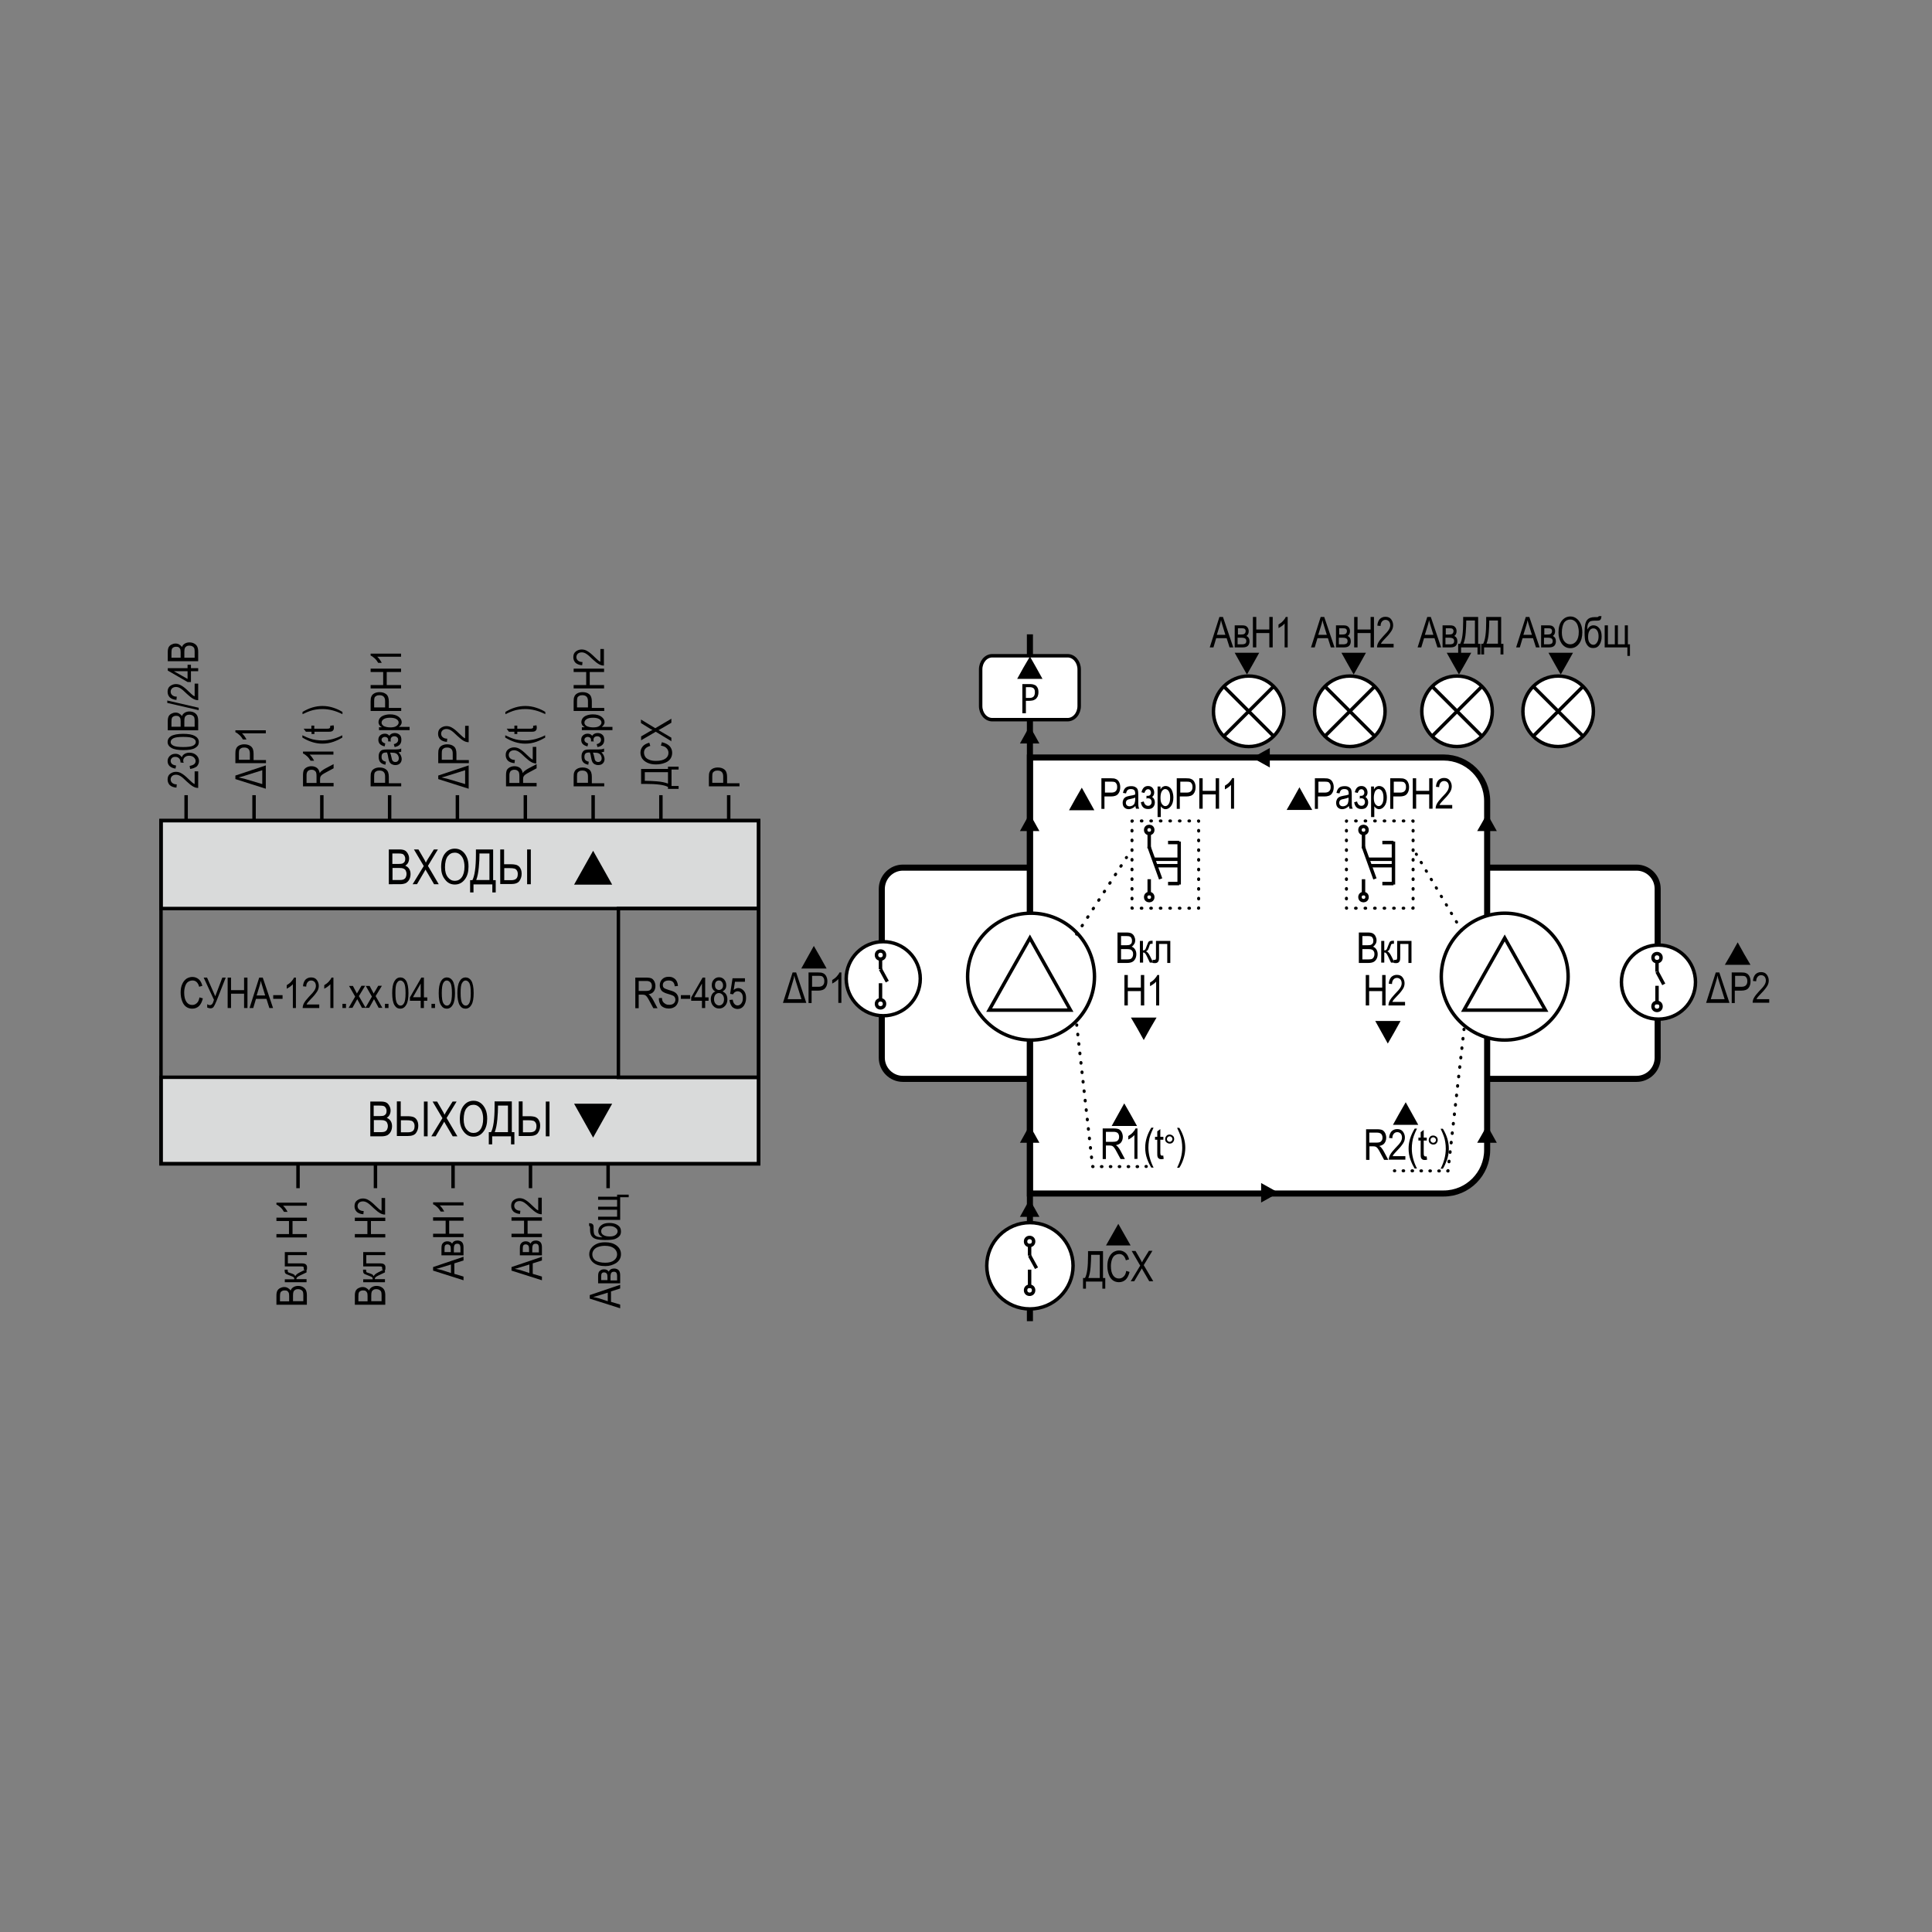 <?xml version="1.0" encoding="utf-8"?>
<!-- Generator: Adobe Illustrator 21.1.0, SVG Export Plug-In . SVG Version: 6.00 Build 0)  -->
<svg version="1.1" id="_x31__7_" xmlns="http://www.w3.org/2000/svg" xmlns:xlink="http://www.w3.org/1999/xlink" x="0px" y="0px"
	 width="1200px" height="1200px" viewBox="0 0 1200 1200" enable-background="new 0 0 1200 1200" xml:space="preserve">
<rect x="0" y="0" width="1200" height="1200" fill="#808080" stroke="none"/>
<g id="Layer_107">
</g>
<g>
	
		<path fill-rule="evenodd" clip-rule="evenodd" fill="#FFFFFF" stroke="#000000" stroke-width="3.772" stroke-miterlimit="22.926" d="
		M560.8,538.9h455.7c7.2,0,13.1,5.9,13.1,13.1v105c0,7.2-5.9,13.1-13.1,13.1H560.8c-7.2,0-13.1-5.9-13.1-13.1v-105
		C547.8,544.7,553.7,538.9,560.8,538.9z"/>
	<g>
		<polygon fill-rule="evenodd" clip-rule="evenodd" stroke="#000000" stroke-width="2.14" stroke-miterlimit="22.926" points="
			505.5,589.7 508.6,595.1 511.6,600.5 505.5,600.5 499.5,600.5 502.5,595.1 		"/>
		<g>
			<path d="M500.8,622.9h-14.5l6-18.9h2.2L500.8,622.9z M492.5,609.5l-3.3,11.1h8.6l-3.4-10.8c-0.5-1.5-0.8-2.8-1.1-3.9
				C493.2,607.1,492.9,608.3,492.5,609.5z"/>
			<path d="M502.2,622.9v-18.9h5.8c1.4,0,2.4,0.1,3,0.4c0.9,0.3,1.6,0.9,2.1,1.8c0.5,0.9,0.8,2,0.8,3.3c0,1.7-0.4,3.1-1.3,4.2
				c-0.9,1.1-2.4,1.6-4.5,1.6h-4v7.7H502.2z M504.3,612.9h4c1.3,0,2.2-0.3,2.8-0.9c0.6-0.6,0.9-1.4,0.9-2.6c0-0.7-0.1-1.4-0.4-1.9
				c-0.3-0.5-0.6-0.9-1-1.1c-0.4-0.2-1.1-0.3-2.2-0.3h-4V612.9z"/>
			<path d="M522.6,622.9h-1.9v-14.8c-0.4,0.5-1,1-1.8,1.6c-0.7,0.5-1.4,0.9-2,1.2v-2.2c1-0.6,2-1.3,2.8-2.2c0.8-0.9,1.4-1.7,1.7-2.5
				h1.2V622.9z"/>
		</g>
	</g>
	
		<path fill-rule="evenodd" clip-rule="evenodd" fill="#FFFFFF" stroke="#000000" stroke-width="3.775" stroke-miterlimit="22.926" d="
		M639.7,470.5h257c14.8,0,27,12.1,27,27v216.8c0,14.8-12.1,27-27,27h-257V470.5z"/>
	<g>
		
			<path fill-rule="evenodd" clip-rule="evenodd" fill="#FFFFFF" stroke="#000000" stroke-width="2.14" stroke-miterlimit="22.926" d="
			M775.6,463.7c12.1,0,21.9-9.9,21.9-21.9c0-12.1-9.9-21.9-21.9-21.9c-12.1,0-21.9,9.9-21.9,21.9
			C753.6,453.9,763.5,463.7,775.6,463.7z"/>
		
			<line fill-rule="evenodd" clip-rule="evenodd" fill="none" stroke="#000000" stroke-width="2.14" stroke-miterlimit="22.926" x1="791.1" y1="457.3" x2="760.1" y2="426.3"/>
		
			<line fill-rule="evenodd" clip-rule="evenodd" fill="none" stroke="#000000" stroke-width="2.14" stroke-miterlimit="22.926" x1="760.1" y1="457.3" x2="791.1" y2="426.3"/>
	</g>
	<g>
		
			<path fill-rule="evenodd" clip-rule="evenodd" fill="#FFFFFF" stroke="#000000" stroke-width="2.14" stroke-miterlimit="22.926" d="
			M838.4,463.7c12.1,0,21.9-9.9,21.9-21.9c0-12.1-9.9-21.9-21.9-21.9c-12.1,0-21.9,9.9-21.9,21.9
			C816.5,453.9,826.3,463.7,838.4,463.7z"/>
		
			<line fill-rule="evenodd" clip-rule="evenodd" fill="none" stroke="#000000" stroke-width="2.14" stroke-miterlimit="22.926" x1="853.9" y1="457.3" x2="822.9" y2="426.3"/>
		
			<line fill-rule="evenodd" clip-rule="evenodd" fill="none" stroke="#000000" stroke-width="2.14" stroke-miterlimit="22.926" x1="822.9" y1="457.3" x2="853.9" y2="426.3"/>
	</g>
	<g>
		
			<path fill-rule="evenodd" clip-rule="evenodd" fill="#FFFFFF" stroke="#000000" stroke-width="2.14" stroke-miterlimit="22.926" d="
			M905,463.7c12.1,0,21.9-9.9,21.9-21.9c0-12.1-9.9-21.9-21.9-21.9c-12.1,0-21.9,9.9-21.9,21.9C883.1,453.9,892.9,463.7,905,463.7z"
			/>
		
			<line fill-rule="evenodd" clip-rule="evenodd" fill="none" stroke="#000000" stroke-width="2.14" stroke-miterlimit="22.926" x1="920.5" y1="457.3" x2="889.5" y2="426.3"/>
		
			<line fill-rule="evenodd" clip-rule="evenodd" fill="none" stroke="#000000" stroke-width="2.14" stroke-miterlimit="22.926" x1="889.5" y1="457.3" x2="920.5" y2="426.3"/>
	</g>
	<g>
		
			<path fill-rule="evenodd" clip-rule="evenodd" fill="#FFFFFF" stroke="#000000" stroke-width="2.14" stroke-miterlimit="22.926" d="
			M967.8,463.7c12.1,0,21.9-9.9,21.9-21.9c0-12.1-9.9-21.9-21.9-21.9c-12.1,0-21.9,9.9-21.9,21.9
			C945.9,453.9,955.7,463.7,967.8,463.7z"/>
		
			<line fill-rule="evenodd" clip-rule="evenodd" fill="none" stroke="#000000" stroke-width="2.14" stroke-miterlimit="22.926" x1="983.3" y1="457.3" x2="952.3" y2="426.3"/>
		
			<line fill-rule="evenodd" clip-rule="evenodd" fill="none" stroke="#000000" stroke-width="2.14" stroke-miterlimit="22.926" x1="952.3" y1="457.3" x2="983.3" y2="426.3"/>
	</g>
	<g>
		<path d="M751.4,402.1l6-18.9h2.2l6.4,18.9h-2.3l-1.8-5.7h-6.5l-1.7,5.7H751.4z M755.8,394.3h5.3l-1.6-5.2
			c-0.5-1.6-0.9-2.9-1.1-3.9c-0.2,1.2-0.5,2.4-0.9,3.6L755.8,394.3z"/>
		<path d="M766.9,388.4h4.4c1,0,1.8,0.1,2.3,0.3c0.5,0.2,1,0.6,1.4,1.2c0.4,0.6,0.6,1.3,0.6,2.2c0,1.3-0.5,2.3-1.4,2.9
			c1.2,0.6,1.9,1.7,1.9,3.3c0,1.1-0.3,2-0.9,2.7s-1.7,1.1-3.2,1.1h-5.1V388.4z M768.8,394.1h2c0.8,0,1.4-0.1,1.7-0.2
			c0.3-0.1,0.6-0.3,0.8-0.6s0.4-0.7,0.4-1.2c0-0.7-0.2-1.2-0.6-1.5c-0.4-0.3-1.1-0.4-2.1-0.4h-2.1V394.1z M768.8,400.2h2.5
			c1.1,0,1.8-0.2,2.2-0.5c0.4-0.3,0.6-0.8,0.6-1.5c0-0.7-0.2-1.3-0.7-1.6c-0.4-0.3-1.2-0.5-2.4-0.5h-2.3V400.2z"/>
		<path d="M778.2,402.1v-18.9h2.1v7.8h8.1v-7.8h2.1v18.9h-2.1v-8.9h-8.1v8.9H778.2z"/>
		<path d="M799.8,402.1h-1.9v-14.8c-0.4,0.5-1,1-1.8,1.6c-0.7,0.5-1.4,0.9-2,1.2v-2.2c1-0.6,2-1.3,2.8-2.2c0.8-0.9,1.4-1.7,1.7-2.5
			h1.2V402.1z"/>
	</g>
	<g>
		<path d="M814.3,402.1l6-18.9h2.2l6.4,18.9h-2.3l-1.8-5.7h-6.5l-1.7,5.7H814.3z M818.8,394.3h5.3l-1.6-5.2
			c-0.5-1.6-0.9-2.9-1.1-3.9c-0.2,1.2-0.5,2.4-0.9,3.6L818.8,394.3z"/>
		<path d="M829.8,388.4h4.4c1,0,1.8,0.1,2.3,0.3c0.5,0.2,1,0.6,1.4,1.2c0.4,0.6,0.6,1.3,0.6,2.2c0,1.3-0.5,2.3-1.4,2.9
			c1.2,0.6,1.9,1.7,1.9,3.3c0,1.1-0.3,2-0.9,2.7s-1.7,1.1-3.2,1.1h-5.1V388.4z M831.7,394.1h2c0.8,0,1.4-0.1,1.7-0.2
			c0.3-0.1,0.6-0.3,0.8-0.6s0.4-0.7,0.4-1.2c0-0.7-0.2-1.2-0.6-1.5c-0.4-0.3-1.1-0.4-2.1-0.4h-2.1V394.1z M831.7,400.2h2.5
			c1.1,0,1.8-0.2,2.2-0.5c0.4-0.3,0.6-0.8,0.6-1.5c0-0.7-0.2-1.3-0.7-1.6c-0.4-0.3-1.2-0.5-2.4-0.5h-2.3V400.2z"/>
		<path d="M841.1,402.1v-18.9h2.1v7.8h8.1v-7.8h2.1v18.9h-2.1v-8.9h-8.1v8.9H841.1z"/>
		<path d="M865.6,399.9v2.2h-10.3c0-0.9,0.2-1.9,0.8-3s1.6-2.4,3.1-4c1.8-1.8,2.9-3.1,3.5-4.1s0.8-1.9,0.8-2.7c0-1-0.3-1.8-0.8-2.4
			c-0.6-0.6-1.3-0.9-2.1-0.9c-0.9,0-1.6,0.3-2.2,1c-0.6,0.7-0.9,1.6-0.9,2.8l-2-0.2c0.1-1.8,0.7-3.2,1.5-4.1
			c0.9-0.9,2.1-1.4,3.5-1.4c1.6,0,2.8,0.5,3.6,1.6c0.8,1.1,1.2,2.3,1.2,3.6c0,1.2-0.3,2.4-1,3.5s-1.8,2.6-3.6,4.4
			c-1.1,1.2-1.9,2-2.2,2.4s-0.6,0.8-0.8,1.3H865.6z"/>
	</g>
	<g>
		<path d="M941.7,402.1l6-18.9h2.2l6.4,18.9h-2.3l-1.8-5.7h-6.5l-1.7,5.7H941.7z M946.2,394.3h5.3l-1.6-5.2
			c-0.5-1.6-0.9-2.9-1.1-3.9c-0.2,1.2-0.5,2.4-0.9,3.6L946.2,394.3z"/>
		<path d="M957.2,388.4h4.4c1,0,1.8,0.1,2.3,0.3c0.5,0.2,1,0.6,1.4,1.2c0.4,0.6,0.6,1.3,0.6,2.2c0,1.3-0.5,2.3-1.4,2.9
			c1.2,0.6,1.9,1.7,1.9,3.3c0,1.1-0.3,2-0.9,2.7s-1.7,1.1-3.2,1.1h-5.1V388.4z M959.1,394.1h2c0.8,0,1.4-0.1,1.7-0.2
			c0.3-0.1,0.6-0.3,0.8-0.6s0.4-0.7,0.4-1.2c0-0.7-0.2-1.2-0.6-1.5c-0.4-0.3-1.1-0.4-2.1-0.4h-2.1V394.1z M959.1,400.2h2.5
			c1.1,0,1.8-0.2,2.2-0.5c0.4-0.3,0.6-0.8,0.6-1.5c0-0.7-0.2-1.3-0.7-1.6c-0.4-0.3-1.2-0.5-2.4-0.5h-2.3V400.2z"/>
		<path d="M968,392.9c0-3.2,0.7-5.7,2.1-7.4c1.4-1.7,3.2-2.6,5.3-2.6c1.4,0,2.6,0.4,3.7,1.2c1.1,0.8,2,1.9,2.7,3.4
			c0.7,1.5,1,3.2,1,5.3c0,2.8-0.6,5.1-1.9,6.9c-1.4,1.9-3.2,2.9-5.5,2.9c-2.3,0-4.1-1-5.5-3C968.6,397.6,968,395.4,968,392.9z
			 M970.1,392.9c0,2.3,0.5,4.1,1.5,5.4c1,1.3,2.3,1.9,3.7,1.9c1.5,0,2.8-0.7,3.8-2c1-1.3,1.5-3.2,1.5-5.7c0-1.6-0.3-3.1-0.8-4.4
			c-0.4-1-1-1.8-1.8-2.4c-0.8-0.6-1.7-0.9-2.7-0.9c-1.5,0-2.8,0.6-3.8,1.9C970.6,388.2,970.1,390.2,970.1,392.9z"/>
		<path d="M993,382.7h1.7c-0.1,0.9-0.2,1.6-0.5,2s-0.6,0.6-1,0.7s-1.2,0.1-2.4,0.1c-1.5,0-2.6,0.2-3.2,0.5c-0.6,0.4-1,1-1.3,1.8
			c-0.3,0.8-0.4,1.9-0.4,3.2c1-1.7,2.2-2.6,3.8-2.6c1.5,0,2.7,0.6,3.7,1.9s1.4,2.9,1.4,5c0,2-0.4,3.7-1.3,5.1
			c-0.9,1.4-2.2,2.1-3.9,2.1c-1.3,0-2.3-0.3-3-1c-0.8-0.7-1.3-1.6-1.8-2.8c-0.4-1.2-0.6-3.2-0.6-6.1c0-3.7,0.5-6.2,1.5-7.4
			c1-1.3,2.6-1.9,4.7-1.9c1.3,0,2,0,2.2-0.1C992.8,383,993,382.9,993,382.7z M992.9,395.2c0-1.5-0.3-2.7-0.9-3.6
			c-0.6-0.9-1.4-1.3-2.3-1.3c-1.1,0-1.9,0.5-2.4,1.4c-0.6,0.9-0.9,2.2-0.9,3.9c0,1.6,0.3,2.9,1,3.7c0.6,0.8,1.4,1.2,2.3,1.2
			c0.9,0,1.6-0.5,2.2-1.4C992.6,398.1,992.9,396.8,992.9,395.2z"/>
		<path d="M996.8,388.4h1.9v11.8h4.3v-11.8h1.9v11.8h4.3v-11.8h1.9v11.8h1.3v7.2h-1.6v-5.3h-14.1V388.4z"/>
	</g>
	<polygon fill-rule="evenodd" clip-rule="evenodd" stroke="#000000" stroke-width="2.14" stroke-miterlimit="22.926" points="
		774.5,416.8 777.4,411.7 780.3,406.5 774.5,406.5 768.7,406.5 771.6,411.7 	"/>
	<polygon fill-rule="evenodd" clip-rule="evenodd" stroke="#000000" stroke-width="2.14" stroke-miterlimit="22.926" points="
		840.8,416.8 843.7,411.7 846.6,406.5 840.8,406.5 835,406.5 837.9,411.7 	"/>
	<polygon fill-rule="evenodd" clip-rule="evenodd" stroke="#000000" stroke-width="2.14" stroke-miterlimit="22.926" points="
		906.2,416.8 909.1,411.7 912,406.5 906.2,406.5 900.4,406.5 903.3,411.7 	"/>
	<g>
		<path d="M880.5,402.1l6-18.9h2.2l6.4,18.9h-2.3l-1.8-5.7h-6.5l-1.7,5.7H880.5z M885,394.3h5.3l-1.6-5.2c-0.5-1.6-0.9-2.9-1.1-3.9
			c-0.2,1.2-0.5,2.4-0.9,3.6L885,394.3z"/>
		<path d="M896,388.4h4.4c1,0,1.8,0.1,2.3,0.3c0.5,0.2,1,0.6,1.4,1.2c0.4,0.6,0.6,1.3,0.6,2.2c0,1.3-0.5,2.3-1.4,2.9
			c1.2,0.6,1.9,1.7,1.9,3.3c0,1.1-0.3,2-0.9,2.7s-1.7,1.1-3.2,1.1H896V388.4z M897.9,394.1h2c0.8,0,1.4-0.1,1.7-0.2
			c0.3-0.1,0.6-0.3,0.8-0.6s0.4-0.7,0.4-1.2c0-0.7-0.2-1.2-0.6-1.5c-0.4-0.3-1.1-0.4-2.1-0.4h-2.1V394.1z M897.9,400.2h2.5
			c1.1,0,1.8-0.2,2.2-0.5c0.4-0.3,0.6-0.8,0.6-1.5c0-0.7-0.2-1.3-0.7-1.6c-0.4-0.3-1.2-0.5-2.4-0.5h-2.3V400.2z"/>
		<path d="M908.7,383.2h9.4v16.7h1.4v6.6h-1.8v-4.4h-10.2v4.4h-1.8v-6.6h1.2c1.3-2.3,1.9-6.9,1.9-13.9V383.2z M916.1,385.4h-5.4v1
			c0,1.6-0.1,3.8-0.3,6.5c-0.2,2.8-0.7,5.1-1.4,6.9h7.1V385.4z"/>
		<path d="M923,383.2h9.4v16.7h1.4v6.6H932v-4.4h-10.2v4.4h-1.8v-6.6h1.2c1.3-2.3,1.9-6.9,1.9-13.9V383.2z M930.4,385.4H925v1
			c0,1.6-0.1,3.8-0.3,6.5c-0.2,2.8-0.7,5.1-1.4,6.9h7.1V385.4z"/>
	</g>
	<polygon fill-rule="evenodd" clip-rule="evenodd" stroke="#000000" stroke-width="2.14" stroke-miterlimit="22.926" points="
		969.4,416.8 972.3,411.7 975.2,406.5 969.4,406.5 963.6,406.5 966.5,411.7 	"/>
	<g>
		<g>
			<path d="M675.7,777.1h9.4v16.7h1.4v6.6h-1.8V796h-10.2v4.4h-1.8v-6.6h1.2c1.3-2.3,1.9-6.9,1.9-13.9V777.1z M683.1,779.4h-5.4v1
				c0,1.6-0.1,3.8-0.3,6.5c-0.2,2.8-0.7,5.1-1.4,6.9h7.1V779.4z"/>
			<path d="M699.5,789.4l2.1,0.6c-0.5,2.1-1.3,3.7-2.4,4.8c-1.1,1-2.5,1.6-4.2,1.6c-1.4,0-2.7-0.4-3.7-1.1s-1.9-1.8-2.5-3.4
				c-0.6-1.5-1-3.4-1-5.5c0-2.1,0.3-3.8,1-5.3c0.6-1.4,1.5-2.5,2.6-3.3c1.1-0.7,2.4-1.1,3.7-1.1c1.5,0,2.8,0.5,3.9,1.4
				c1.1,0.9,1.8,2.3,2.3,4.1l-2,0.6c-0.7-2.6-2.1-3.9-4.1-3.9c-1,0-1.9,0.3-2.7,0.8c-0.8,0.5-1.4,1.4-1.8,2.5s-0.7,2.5-0.7,4.2
				c0,2.6,0.5,4.5,1.4,5.8s2.1,1.9,3.6,1.9c1.1,0,2.1-0.4,2.9-1.2C698.7,792.2,699.3,791,699.5,789.4z"/>
			<path d="M702.2,796l6-9.9l-5.3-9.1h2.4l2.8,4.8c0.6,1,1,1.8,1.2,2.3c0.3-0.7,0.7-1.4,1.2-2.2l3.1-5h2.2l-5.4,8.9l5.9,10h-2.5
				l-3.9-6.7c-0.2-0.4-0.4-0.8-0.7-1.3c-0.4,0.7-0.6,1.2-0.8,1.4l-3.9,6.6H702.2z"/>
		</g>
	</g>
	<polygon fill-rule="evenodd" clip-rule="evenodd" stroke="#000000" stroke-width="2.14" stroke-miterlimit="22.926" points="
		694.6,762.3 697.5,767.4 700.4,772.5 694.6,772.5 688.8,772.5 691.7,767.4 	"/>
	
		<line fill-rule="evenodd" clip-rule="evenodd" fill="none" stroke="#000000" stroke-width="3.775" stroke-miterlimit="22.926" x1="639.7" y1="820.6" x2="639.7" y2="394"/>
	
		<path fill-rule="evenodd" clip-rule="evenodd" fill="#FFFFFF" stroke="#000000" stroke-width="2.14" stroke-miterlimit="22.926" d="
		M639.7,813c14.7,0,26.8-12,26.8-26.8c0-14.7-12-26.8-26.8-26.8c-14.7,0-26.8,12-26.8,26.8C612.9,801,624.9,813,639.7,813z"/>
	
		<path fill-rule="evenodd" clip-rule="evenodd" fill="#FFFFFF" stroke="#000000" stroke-width="2.14" stroke-miterlimit="22.926" d="
		M616.3,407.3h46.8c4,0,7.2,3.8,7.2,8.5v22.7c0,4.7-3.2,8.5-7.2,8.5h-46.8c-4,0-7.2-3.8-7.2-8.5v-22.7
		C609.1,411.1,612.3,407.3,616.3,407.3z"/>
	<g>
		<path d="M637.2,435.4v7.6H635v-18.1h4.5c0.5,0,1.1,0,1.7,0.1c0.6,0.1,1.2,0.3,1.8,0.6c0.6,0.3,1,0.8,1.4,1.5
			c0.4,0.7,0.6,1.6,0.6,2.8c0,1.1-0.2,2-0.5,2.7c-0.4,0.7-0.8,1.3-1.4,1.7c-0.6,0.4-1.2,0.7-1.9,0.8c-0.7,0.1-1.4,0.2-2.1,0.2H637.2
			z M637.2,426.9v6.6h1.9c0.5,0,0.9,0,1.4-0.1c0.4-0.1,0.8-0.2,1.2-0.5c0.3-0.2,0.6-0.6,0.8-1.1c0.2-0.5,0.3-1.1,0.3-1.9
			c0-0.7-0.1-1.3-0.3-1.7c-0.2-0.4-0.5-0.7-0.8-0.9s-0.7-0.3-1.1-0.4c-0.4-0.1-0.8-0.1-1.1-0.1H637.2z"/>
	</g>
	<polygon fill-rule="evenodd" clip-rule="evenodd" stroke="#000000" stroke-width="2.14" stroke-miterlimit="22.926" points="
		639.7,409.9 642.7,415.2 645.7,420.6 639.7,420.6 633.6,420.6 636.6,415.2 	"/>
	
		<path fill-rule="evenodd" clip-rule="evenodd" fill="#FFFFFF" stroke="#000000" stroke-width="2.14" stroke-miterlimit="22.926" d="
		M548.6,630.9c12.7,0,23-10.3,23-23c0-12.7-10.3-23-23-23c-12.7,0-23,10.3-23,23C525.7,620.6,536,630.9,548.6,630.9z"/>
	
		<path fill-rule="evenodd" clip-rule="evenodd" fill="#FFFFFF" stroke="#000000" stroke-width="2.14" stroke-miterlimit="22.926" d="
		M640.4,646c21.7,0,39.4-17.7,39.4-39.4c0-21.7-17.7-39.4-39.4-39.4c-21.7,0-39.4,17.7-39.4,39.4C601,628.4,618.7,646,640.4,646z"/>
	
		<path fill-rule="evenodd" clip-rule="evenodd" fill="#FFFFFF" stroke="#000000" stroke-width="2.14" stroke-miterlimit="22.926" d="
		M934.6,646c21.7,0,39.4-17.7,39.4-39.4c0-21.7-17.7-39.4-39.4-39.4c-21.7,0-39.4,17.7-39.4,39.4C895.2,628.4,912.9,646,934.6,646z"
		/>
	<g>
		<g>
			
				<line fill="none" stroke="#000000" stroke-width="1.888" stroke-linecap="round" stroke-linejoin="round" x1="866.1" y1="727.2" x2="866.3" y2="727.2"/>
			
				<line fill="none" stroke="#000000" stroke-width="1.888" stroke-linecap="round" stroke-linejoin="round" stroke-dasharray="0.346,5.193" x1="871.5" y1="727.2" x2="896.6" y2="727.3"/>
			<polyline fill="none" stroke="#000000" stroke-width="1.888" stroke-linecap="round" stroke-linejoin="round" points="
				899.2,727.3 899.4,727.3 899.4,727.1 			"/>
			
				<line fill="none" stroke="#000000" stroke-width="1.888" stroke-linecap="round" stroke-linejoin="round" stroke-dasharray="0.369,5.534" x1="900" y1="721.6" x2="909" y2="642.3"/>
			
				<line fill="none" stroke="#000000" stroke-width="1.888" stroke-linecap="round" stroke-linejoin="round" x1="909.3" y1="639.5" x2="909.3" y2="639.3"/>
		</g>
	</g>
	<g>
		<g>
			
				<line fill="none" stroke="#000000" stroke-width="1.825" stroke-linecap="round" stroke-linejoin="round" x1="879.7" y1="530.5" x2="879.8" y2="530.7"/>
			
				<line fill="none" stroke="#000000" stroke-width="1.825" stroke-linecap="round" stroke-linejoin="round" stroke-dasharray="0.382,5.734" x1="882.7" y1="535.6" x2="906.2" y2="575.2"/>
			
				<line fill="none" stroke="#000000" stroke-width="1.825" stroke-linecap="round" stroke-linejoin="round" x1="907.7" y1="577.7" x2="907.8" y2="577.8"/>
		</g>
	</g>
	<polygon fill-rule="evenodd" clip-rule="evenodd" stroke="#000000" stroke-width="2.14" stroke-miterlimit="22.926" points="
		873.1,686.8 876.1,692.2 879.1,697.6 873.1,697.6 867,697.6 870,692.2 	"/>
	
		<path fill-rule="evenodd" clip-rule="evenodd" fill="#FFFFFF" stroke="#000000" stroke-width="2.14" stroke-miterlimit="22.926" d="
		M1030.1,633c12.7,0,23-10.3,23-23s-10.3-23-23-23c-12.7,0-23,10.3-23,23S1017.4,633,1030.1,633z"/>
	<g>
		<g>
			
				<line fill="none" stroke="#000000" stroke-width="1.888" stroke-linecap="round" stroke-linejoin="round" x1="699.7" y1="532.6" x2="699.6" y2="532.7"/>
			
				<line fill="none" stroke="#000000" stroke-width="1.888" stroke-linecap="round" stroke-linejoin="round" stroke-dasharray="0.394,5.915" x1="696.4" y1="537.7" x2="670.5" y2="577.5"/>
			
				<line fill="none" stroke="#000000" stroke-width="1.888" stroke-linecap="round" stroke-linejoin="round" x1="668.9" y1="580" x2="668.7" y2="580.2"/>
		</g>
	</g>
	<g>
		<g>
			<path d="M684.1,502.3v-18.9h5.8c1.4,0,2.4,0.1,3,0.4c0.9,0.3,1.6,0.9,2.1,1.8c0.5,0.9,0.8,2,0.8,3.3c0,1.7-0.4,3.1-1.3,4.2
				c-0.9,1.1-2.4,1.6-4.5,1.6h-4v7.7H684.1z M686.2,492.3h4c1.3,0,2.2-0.3,2.8-0.9c0.6-0.6,0.9-1.4,0.9-2.6c0-0.7-0.1-1.4-0.4-1.9
				c-0.3-0.5-0.6-0.9-1-1.1c-0.4-0.2-1.1-0.3-2.2-0.3h-4V492.3z"/>
			<path d="M705.2,500.6c-0.6,0.7-1.3,1.2-2,1.5c-0.7,0.3-1.4,0.5-2.1,0.5c-1.2,0-2.1-0.4-2.8-1.1c-0.7-0.7-1-1.7-1-2.9
				c0-0.8,0.2-1.5,0.5-2.1c0.3-0.6,0.8-1.1,1.3-1.4c0.6-0.3,1.4-0.6,2.6-0.8c1.5-0.2,2.7-0.5,3.4-0.8l0-0.6c0-0.9-0.2-1.6-0.5-2
				c-0.5-0.6-1.2-0.8-2.2-0.8c-0.9,0-1.5,0.2-2,0.6c-0.4,0.4-0.8,1.1-1,2.1l-1.9-0.3c0.3-1.5,0.8-2.5,1.6-3.2c0.8-0.7,2-1,3.5-1
				c1.2,0,2.1,0.2,2.8,0.7c0.7,0.4,1.1,1,1.3,1.6c0.2,0.7,0.3,1.6,0.3,2.9v3.1c0,2.2,0,3.5,0.1,4.1c0.1,0.6,0.2,1.1,0.5,1.6h-2
				C705.4,501.8,705.3,501.2,705.2,500.6z M705.1,495.4c-0.7,0.3-1.7,0.6-3.1,0.9c-0.8,0.1-1.4,0.3-1.7,0.5
				c-0.3,0.2-0.6,0.4-0.7,0.7c-0.2,0.3-0.3,0.7-0.3,1.1c0,0.7,0.2,1.2,0.6,1.6c0.4,0.4,1,0.6,1.7,0.6c0.7,0,1.3-0.2,1.9-0.5
				c0.6-0.4,1-0.8,1.2-1.4s0.4-1.4,0.4-2.6V495.4z"/>
			<path d="M712.1,496.1v-1.8c0.8,0,1.4,0,1.6-0.1c0.3-0.1,0.6-0.3,0.8-0.6c0.3-0.3,0.4-0.8,0.4-1.3c0-0.6-0.2-1.1-0.5-1.5
				c-0.3-0.4-0.8-0.6-1.3-0.6c-1.1,0-1.8,0.8-2.3,2.3l-1.8-0.4c0.6-2.6,1.9-3.9,4.1-3.9c1.2,0,2.1,0.4,2.8,1.2c0.7,0.8,1,1.8,1,2.9
				c0,1.1-0.4,2-1.3,2.7c1.1,0.7,1.7,1.9,1.7,3.4c0,1.2-0.4,2.2-1.1,3c-0.7,0.8-1.8,1.1-3.1,1.1c-2.6,0-4-1.4-4.5-4.2l1.8-0.5
				c0.2,0.9,0.5,1.5,1,2c0.5,0.5,1.1,0.7,1.7,0.7c0.7,0,1.2-0.2,1.6-0.7c0.4-0.4,0.6-1,0.6-1.7c0-0.6-0.1-1-0.4-1.4
				s-0.5-0.6-0.8-0.7c-0.3-0.1-0.8-0.2-1.5-0.2L712.1,496.1z"/>
			<path d="M719,507.5v-19h1.8v1.8c0.4-0.7,0.9-1.3,1.4-1.6c0.5-0.3,1.1-0.5,1.8-0.5c0.9,0,1.7,0.3,2.4,0.8c0.7,0.5,1.3,1.3,1.7,2.4
				c0.4,1.1,0.7,2.4,0.7,3.9c0,2.3-0.5,4.1-1.5,5.4s-2.1,1.9-3.4,1.9c-0.6,0-1.1-0.2-1.6-0.5c-0.5-0.3-0.9-0.7-1.3-1.3v6.7H719z
				 M720.8,495.5c0,1.8,0.3,3.1,0.9,3.9c0.6,0.8,1.3,1.3,2.1,1.3c0.8,0,1.5-0.4,2.1-1.3c0.6-0.9,0.9-2.2,0.9-4c0-1.8-0.3-3.1-0.9-4
				s-1.3-1.3-2.2-1.3c-0.8,0-1.5,0.5-2.1,1.4C721.1,492.4,720.8,493.7,720.8,495.5z"/>
			<path d="M730.9,502.3v-18.9h5.8c1.4,0,2.4,0.1,3,0.4c0.9,0.3,1.6,0.9,2.1,1.8c0.5,0.9,0.8,2,0.8,3.3c0,1.7-0.4,3.1-1.3,4.2
				c-0.9,1.1-2.4,1.6-4.5,1.6h-4v7.7H730.9z M733,492.3h4c1.3,0,2.2-0.3,2.8-0.9c0.6-0.6,0.9-1.4,0.9-2.6c0-0.7-0.1-1.4-0.4-1.9
				c-0.3-0.5-0.6-0.9-1-1.1c-0.4-0.2-1.1-0.3-2.2-0.3h-4V492.3z"/>
			<path d="M744.9,502.3v-18.9h2.1v7.8h8.1v-7.8h2.1v18.9h-2.1v-8.9H747v8.9H744.9z"/>
			<path d="M766.5,502.3h-1.9v-14.8c-0.4,0.5-1,1-1.8,1.6c-0.7,0.5-1.4,0.9-2,1.2V488c1-0.6,2-1.3,2.8-2.2c0.8-0.9,1.4-1.7,1.7-2.5
				h1.2V502.3z"/>
		</g>
	</g>
	<g>
		<path d="M816.7,502.3v-18.9h5.8c1.4,0,2.4,0.1,3,0.4c0.9,0.3,1.6,0.9,2.1,1.8c0.5,0.9,0.8,2,0.8,3.3c0,1.7-0.4,3.1-1.3,4.2
			c-0.9,1.1-2.4,1.6-4.5,1.6h-4v7.7H816.7z M818.8,492.3h4c1.3,0,2.2-0.3,2.8-0.9c0.6-0.6,0.9-1.4,0.9-2.6c0-0.7-0.1-1.4-0.4-1.9
			c-0.3-0.5-0.6-0.9-1-1.1c-0.4-0.2-1.1-0.3-2.2-0.3h-4V492.3z"/>
		<path d="M837.8,500.6c-0.6,0.7-1.3,1.2-2,1.5c-0.7,0.3-1.4,0.5-2.1,0.5c-1.2,0-2.1-0.4-2.8-1.1c-0.7-0.7-1-1.7-1-2.9
			c0-0.8,0.2-1.5,0.5-2.1c0.3-0.6,0.8-1.1,1.3-1.4c0.6-0.3,1.4-0.6,2.6-0.8c1.5-0.2,2.7-0.5,3.4-0.8l0-0.6c0-0.9-0.2-1.6-0.5-2
			c-0.5-0.6-1.2-0.8-2.2-0.8c-0.9,0-1.5,0.2-2,0.6c-0.4,0.4-0.8,1.1-1,2.1l-1.9-0.3c0.3-1.5,0.8-2.5,1.6-3.2c0.8-0.7,2-1,3.5-1
			c1.2,0,2.1,0.2,2.8,0.7c0.7,0.4,1.1,1,1.3,1.6c0.2,0.7,0.3,1.6,0.3,2.9v3.1c0,2.2,0,3.5,0.1,4.1c0.1,0.6,0.2,1.1,0.5,1.6h-2
			C838,501.8,837.9,501.2,837.8,500.6z M837.6,495.4c-0.7,0.3-1.7,0.6-3.1,0.9c-0.8,0.1-1.4,0.3-1.7,0.5c-0.3,0.2-0.6,0.4-0.7,0.7
			c-0.2,0.3-0.3,0.7-0.3,1.1c0,0.7,0.2,1.2,0.6,1.6c0.4,0.4,1,0.6,1.7,0.6c0.7,0,1.3-0.2,1.9-0.5c0.6-0.4,1-0.8,1.2-1.4
			s0.4-1.4,0.4-2.6V495.4z"/>
		<path d="M844.6,496.1v-1.8c0.8,0,1.4,0,1.6-0.1c0.3-0.1,0.6-0.3,0.8-0.6c0.3-0.3,0.4-0.8,0.4-1.3c0-0.6-0.2-1.1-0.5-1.5
			c-0.3-0.4-0.8-0.6-1.3-0.6c-1.1,0-1.8,0.8-2.3,2.3l-1.8-0.4c0.6-2.6,1.9-3.9,4.1-3.9c1.2,0,2.1,0.4,2.8,1.2c0.7,0.8,1,1.8,1,2.9
			c0,1.1-0.4,2-1.3,2.7c1.1,0.7,1.7,1.9,1.7,3.4c0,1.2-0.4,2.2-1.1,3c-0.7,0.8-1.8,1.1-3.1,1.1c-2.6,0-4-1.4-4.5-4.2l1.8-0.5
			c0.2,0.9,0.5,1.5,1,2c0.5,0.5,1.1,0.7,1.7,0.7c0.7,0,1.2-0.2,1.6-0.7c0.4-0.4,0.6-1,0.6-1.7c0-0.6-0.1-1-0.4-1.4s-0.5-0.6-0.8-0.7
			c-0.3-0.1-0.8-0.2-1.5-0.2L844.6,496.1z"/>
		<path d="M851.6,507.5v-19h1.8v1.8c0.4-0.7,0.9-1.3,1.4-1.6c0.5-0.3,1.1-0.5,1.8-0.5c0.9,0,1.7,0.3,2.4,0.8
			c0.7,0.5,1.3,1.3,1.7,2.4c0.4,1.1,0.7,2.4,0.7,3.9c0,2.3-0.5,4.1-1.5,5.4s-2.1,1.9-3.4,1.9c-0.6,0-1.1-0.2-1.6-0.5
			c-0.5-0.3-0.9-0.7-1.3-1.3v6.7H851.6z M853.3,495.5c0,1.8,0.3,3.1,0.9,3.9c0.6,0.8,1.3,1.3,2.1,1.3c0.8,0,1.5-0.4,2.1-1.3
			c0.6-0.9,0.9-2.2,0.9-4c0-1.8-0.3-3.1-0.9-4s-1.3-1.3-2.2-1.3c-0.8,0-1.5,0.5-2.1,1.4C853.7,492.4,853.3,493.7,853.3,495.5z"/>
		<path d="M863.5,502.3v-18.9h5.8c1.4,0,2.4,0.1,3,0.4c0.9,0.3,1.6,0.9,2.1,1.8c0.5,0.9,0.8,2,0.8,3.3c0,1.7-0.4,3.1-1.3,4.2
			c-0.9,1.1-2.4,1.6-4.5,1.6h-4v7.7H863.5z M865.6,492.3h4c1.3,0,2.2-0.3,2.8-0.9c0.6-0.6,0.9-1.4,0.9-2.6c0-0.7-0.1-1.4-0.4-1.9
			c-0.3-0.5-0.6-0.9-1-1.1c-0.4-0.2-1.1-0.3-2.2-0.3h-4V492.3z"/>
		<path d="M877.5,502.3v-18.9h2.1v7.8h8.1v-7.8h2.1v18.9h-2.1v-8.9h-8.1v8.9H877.5z"/>
		<path d="M902,500v2.2h-10.3c0-0.9,0.2-1.9,0.8-3s1.6-2.4,3.1-4c1.8-1.8,2.9-3.1,3.5-4.1s0.8-1.9,0.8-2.7c0-1-0.3-1.8-0.8-2.4
			c-0.6-0.6-1.3-0.9-2.1-0.9c-0.9,0-1.6,0.3-2.2,1c-0.6,0.7-0.9,1.6-0.9,2.8l-2-0.2c0.1-1.8,0.7-3.2,1.5-4.1
			c0.9-0.9,2.1-1.4,3.5-1.4c1.6,0,2.8,0.5,3.6,1.6c0.8,1.1,1.2,2.3,1.2,3.6c0,1.2-0.3,2.4-1,3.5s-1.8,2.6-3.6,4.4
			c-1.1,1.2-1.9,2-2.2,2.4s-0.6,0.8-0.8,1.3H902z"/>
	</g>
	<g>
		<path d="M694.1,598.1v-18.9h5.8c1.2,0,2.1,0.2,2.8,0.5c0.7,0.4,1.3,0.9,1.7,1.7c0.4,0.8,0.7,1.6,0.7,2.6c0,0.9-0.2,1.7-0.6,2.3
			s-0.9,1.3-1.6,1.7c0.9,0.3,1.6,0.9,2.1,1.7c0.5,0.8,0.8,1.8,0.8,2.9c0,1.1-0.2,2.1-0.7,3c-0.5,0.9-1.1,1.5-1.9,1.9
			c-0.8,0.4-1.9,0.6-3.2,0.6H694.1z M696.2,587.1h3.4c0.9,0,1.5-0.1,1.9-0.2c0.5-0.2,0.9-0.5,1.2-0.9c0.3-0.4,0.4-1,0.4-1.7
			c0-0.7-0.1-1.2-0.4-1.7s-0.6-0.8-1-0.9c-0.4-0.2-1.2-0.3-2.3-0.3h-3.1V587.1z M696.2,595.9h3.9c0.9,0,1.5-0.1,1.9-0.2
			c0.6-0.2,1-0.6,1.3-1.1c0.3-0.5,0.5-1.2,0.5-1.9c0-0.7-0.1-1.3-0.4-1.8s-0.7-0.9-1.2-1.1c-0.5-0.2-1.3-0.3-2.3-0.3h-3.6V595.9z"/>
		<path d="M708,584.4h1.9v5.9c0.6,0,1-0.1,1.3-0.4s0.6-1.1,1.1-2.5c0.4-1.1,0.7-1.8,0.9-2.2c0.2-0.3,0.5-0.6,0.8-0.7
			s0.8-0.2,1.6-0.2h0.3v1.9l-0.6,0c-0.4,0-0.7,0.1-0.9,0.2s-0.3,0.4-0.4,0.8c-0.4,1.4-0.8,2.3-1,2.7c-0.3,0.4-0.6,0.7-1.2,1
			c0.8,0.3,1.6,1.2,2.4,2.8l2.1,4.2h-2.1l-2-4.2c-0.4-0.9-0.8-1.4-1.1-1.7c-0.3-0.3-0.7-0.4-1.1-0.4v6.3H708V584.4z"/>
		<path d="M718,584.4h8.9v13.7h-1.9v-11.8h-5.1v6.8c0,1.6,0,2.6-0.1,3.1c-0.1,0.5-0.3,1-0.7,1.4c-0.4,0.4-0.9,0.6-1.7,0.6
			c-0.4,0-0.9,0-1.5-0.1v-1.9c0.9,0,1.4,0,1.6-0.1c0.2-0.1,0.3-0.2,0.4-0.4c0.1-0.2,0.1-1,0.1-2.2V584.4z"/>
		<path d="M698.4,624.5v-18.9h2.1v7.8h8.1v-7.8h2.1v18.9h-2.1v-8.9h-8.1v8.9H698.4z"/>
		<path d="M720,624.5h-1.9v-14.8c-0.4,0.5-1,1-1.8,1.6c-0.7,0.5-1.4,0.9-2,1.2v-2.2c1-0.6,2-1.3,2.8-2.2c0.8-0.9,1.4-1.7,1.7-2.5
			h1.2V624.5z"/>
	</g>
	<g>
		<g>
			
				<line fill="none" stroke="#000000" stroke-width="1.888" stroke-linecap="round" stroke-linejoin="round" x1="712" y1="724.5" x2="711.8" y2="724.5"/>
			
				<line fill="none" stroke="#000000" stroke-width="1.888" stroke-linecap="round" stroke-linejoin="round" stroke-dasharray="0.346,5.193" x1="706.6" y1="724.6" x2="681.5" y2="724.6"/>
			<polyline fill="none" stroke="#000000" stroke-width="1.888" stroke-linecap="round" stroke-linejoin="round" points="
				678.9,724.6 678.7,724.6 678.7,724.5 			"/>
			
				<line fill="none" stroke="#000000" stroke-width="1.888" stroke-linecap="round" stroke-linejoin="round" stroke-dasharray="0.369,5.534" x1="678" y1="719" x2="669.1" y2="639.6"/>
			
				<line fill="none" stroke="#000000" stroke-width="1.888" stroke-linecap="round" stroke-linejoin="round" x1="668.8" y1="636.8" x2="668.8" y2="636.6"/>
		</g>
	</g>
	<g>
		<path d="M684.9,719.8v-18.9h6.9c1.4,0,2.5,0.2,3.2,0.5c0.7,0.4,1.2,0.9,1.7,1.8c0.4,0.8,0.7,1.8,0.7,2.9c0,1.4-0.4,2.6-1.1,3.5
			c-0.7,0.9-1.8,1.4-3.2,1.7c0.6,0.3,1,0.7,1.3,1.1c0.6,0.7,1.1,1.5,1.6,2.4l2.7,5.1H696l-2.1-3.9c-0.8-1.5-1.4-2.6-1.8-3.1
			c-0.4-0.5-0.8-0.9-1.2-1.1c-0.4-0.2-0.9-0.3-1.6-0.3h-2.4v8.4H684.9z M686.9,709.2h4.4c1,0,1.7-0.1,2.2-0.3s0.9-0.6,1.2-1.1
			c0.3-0.5,0.4-1.1,0.4-1.7c0-1-0.3-1.7-0.8-2.3c-0.6-0.5-1.4-0.8-2.5-0.8h-4.9V709.2z"/>
		<path d="M706.5,719.8h-1.9V705c-0.4,0.5-1,1-1.8,1.6c-0.7,0.5-1.4,0.9-2,1.2v-2.2c1-0.6,2-1.3,2.8-2.2c0.8-0.9,1.4-1.7,1.7-2.5
			h1.2V719.8z"/>
		<path d="M715.1,725.3c-0.9-1.5-1.8-3.3-2.6-5.5c-0.8-2.2-1.2-4.5-1.2-7c0-4.2,1.3-8.3,3.8-12.4h1.4c-1,2-1.6,3.6-2,4.7
			c-0.4,1.1-0.7,2.3-0.9,3.7c-0.2,1.3-0.3,2.7-0.3,4c0,4.1,1.1,8.3,3.2,12.4H715.1z"/>
		<path d="M722.5,717.7l0.3,2.1c-0.5,0.1-1,0.2-1.4,0.2c-0.7,0-1.2-0.1-1.6-0.4s-0.7-0.6-0.8-1.1c-0.2-0.5-0.2-1.4-0.2-2.7v-7.9
			h-1.4v-1.8h1.4v-3.4l1.9-1.4v4.8h1.9v1.8h-1.9v8c0,0.7,0.1,1.2,0.2,1.4c0.2,0.3,0.5,0.5,0.9,0.5
			C721.9,717.8,722.1,717.8,722.5,717.7z"/>
		<path d="M723.7,707.5c0-0.8,0.3-1.4,0.8-2s1.2-0.8,2-0.8c0.8,0,1.4,0.3,2,0.8s0.8,1.2,0.8,2c0,0.8-0.3,1.4-0.8,2s-1.2,0.8-2,0.8
			c-0.8,0-1.4-0.3-2-0.8S723.7,708.3,723.7,707.5z M724.8,707.5c0,0.5,0.2,0.9,0.5,1.2s0.7,0.5,1.2,0.5c0.5,0,0.9-0.2,1.2-0.5
			c0.3-0.3,0.5-0.7,0.5-1.2c0-0.5-0.2-0.9-0.5-1.2c-0.3-0.3-0.7-0.5-1.2-0.5c-0.5,0-0.9,0.2-1.2,0.5
			C725,706.6,724.8,707,724.8,707.5z"/>
		<path d="M732.5,725.3h-1.4c2.1-4.1,3.2-8.3,3.2-12.4c0-1.4-0.1-2.7-0.3-4c-0.2-1.3-0.5-2.6-0.9-3.7c-0.4-1.1-1-2.7-2-4.7h1.4
			c2.5,4.1,3.7,8.2,3.7,12.4c0,2.4-0.4,4.7-1.1,6.8C734.4,721.9,733.5,723.8,732.5,725.3z"/>
	</g>
	<g>
		<path d="M1074.2,622.9h-14.5l6-18.9h2.2L1074.2,622.9z M1065.9,609.5l-3.3,11.1h8.6l-3.4-10.8c-0.5-1.5-0.8-2.8-1.1-3.9
			C1066.6,607.1,1066.3,608.3,1065.9,609.5z"/>
		<path d="M1075.6,622.9v-18.9h5.8c1.4,0,2.4,0.1,3,0.4c0.9,0.3,1.6,0.9,2.1,1.8c0.5,0.9,0.8,2,0.8,3.3c0,1.7-0.4,3.1-1.3,4.2
			c-0.9,1.1-2.4,1.6-4.5,1.6h-4v7.7H1075.6z M1077.6,612.9h4c1.3,0,2.2-0.3,2.8-0.9c0.6-0.6,0.9-1.4,0.9-2.6c0-0.7-0.1-1.4-0.4-1.9
			c-0.3-0.5-0.6-0.9-1-1.1c-0.4-0.2-1.1-0.3-2.2-0.3h-4V612.9z"/>
		<path d="M1098.9,620.6v2.2h-10.3c0-0.9,0.2-1.9,0.8-3s1.6-2.4,3.1-4c1.8-1.8,2.9-3.1,3.5-4.1s0.8-1.9,0.8-2.7c0-1-0.3-1.8-0.8-2.4
			c-0.6-0.6-1.3-0.9-2.1-0.9c-0.9,0-1.6,0.3-2.2,1c-0.6,0.7-0.9,1.6-0.9,2.8l-2-0.2c0.1-1.8,0.7-3.2,1.5-4.1
			c0.9-0.9,2.1-1.4,3.5-1.4c1.6,0,2.8,0.5,3.6,1.6c0.8,1.1,1.2,2.3,1.2,3.6c0,1.2-0.3,2.4-1,3.5s-1.8,2.6-3.6,4.4
			c-1.1,1.2-1.9,2-2.2,2.4s-0.6,0.8-0.8,1.3H1098.9z"/>
	</g>
	<g>
		<path d="M848.5,720.3v-18.9h6.9c1.4,0,2.5,0.2,3.2,0.5c0.7,0.4,1.2,0.9,1.7,1.8c0.4,0.8,0.7,1.8,0.7,2.9c0,1.4-0.4,2.6-1.1,3.5
			c-0.7,0.9-1.8,1.4-3.2,1.7c0.6,0.3,1,0.7,1.3,1.1c0.6,0.7,1.1,1.5,1.6,2.4l2.7,5.1h-2.6l-2.1-3.9c-0.8-1.5-1.4-2.6-1.8-3.1
			c-0.4-0.5-0.8-0.9-1.2-1.1c-0.4-0.2-0.9-0.3-1.6-0.3h-2.4v8.4H848.5z M850.5,709.7h4.4c1,0,1.7-0.1,2.2-0.3s0.9-0.6,1.2-1.1
			c0.3-0.5,0.4-1.1,0.4-1.7c0-1-0.3-1.7-0.8-2.3c-0.6-0.5-1.4-0.8-2.5-0.8h-4.9V709.7z"/>
		<path d="M872.9,718.1v2.2h-10.3c0-0.9,0.2-1.9,0.8-3s1.6-2.4,3.1-4c1.8-1.8,2.9-3.1,3.5-4.1s0.8-1.9,0.8-2.7c0-1-0.3-1.8-0.8-2.4
			c-0.6-0.6-1.3-0.9-2.1-0.9c-0.9,0-1.6,0.3-2.2,1c-0.6,0.7-0.9,1.6-0.9,2.8l-2-0.2c0.1-1.8,0.7-3.2,1.5-4.1
			c0.9-0.9,2.1-1.4,3.5-1.4c1.6,0,2.8,0.5,3.6,1.6c0.8,1.1,1.2,2.3,1.2,3.6c0,1.2-0.3,2.4-1,3.5s-1.8,2.6-3.6,4.4
			c-1.1,1.2-1.9,2-2.2,2.4s-0.6,0.8-0.8,1.3H872.9z"/>
		<path d="M878.7,725.9c-0.9-1.5-1.8-3.3-2.6-5.5c-0.8-2.2-1.2-4.5-1.2-7c0-4.2,1.3-8.3,3.8-12.4h1.4c-1,2-1.6,3.6-2,4.7
			c-0.4,1.1-0.7,2.3-0.9,3.7c-0.2,1.3-0.3,2.7-0.3,4c0,4.1,1.1,8.3,3.2,12.4H878.7z"/>
		<path d="M886.1,718.2l0.3,2.1c-0.5,0.1-1,0.2-1.4,0.2c-0.7,0-1.2-0.1-1.6-0.4s-0.7-0.6-0.8-1.1c-0.2-0.5-0.2-1.4-0.2-2.7v-7.9
			h-1.4v-1.8h1.4v-3.4l1.9-1.4v4.8h1.9v1.8h-1.9v8c0,0.7,0.1,1.2,0.2,1.4c0.2,0.3,0.5,0.5,0.9,0.5
			C885.5,718.3,885.8,718.3,886.1,718.2z"/>
		<path d="M887.4,708.1c0-0.8,0.3-1.4,0.8-2s1.2-0.8,2-0.8c0.8,0,1.4,0.3,2,0.8s0.8,1.2,0.8,2c0,0.8-0.3,1.4-0.8,2s-1.2,0.8-2,0.8
			c-0.8,0-1.4-0.3-2-0.8S887.4,708.8,887.4,708.1z M888.5,708.1c0,0.5,0.2,0.9,0.5,1.2s0.7,0.5,1.2,0.5c0.5,0,0.9-0.2,1.2-0.5
			c0.3-0.3,0.5-0.7,0.5-1.2c0-0.5-0.2-0.9-0.5-1.2c-0.3-0.3-0.7-0.5-1.2-0.5c-0.5,0-0.9,0.2-1.2,0.5
			C888.6,707.2,888.5,707.6,888.5,708.1z"/>
		<path d="M896.2,725.9h-1.4c2.1-4.1,3.2-8.3,3.2-12.4c0-1.4-0.1-2.7-0.3-4c-0.2-1.3-0.5-2.6-0.9-3.7c-0.4-1.1-1-2.7-2-4.7h1.4
			c2.5,4.1,3.7,8.2,3.7,12.4c0,2.4-0.4,4.7-1.1,6.8C898,722.5,897.2,724.3,896.2,725.9z"/>
	</g>
	<polygon fill-rule="evenodd" clip-rule="evenodd" stroke="#000000" stroke-width="2.14" stroke-miterlimit="22.926" points="
		710.4,643.8 713.4,638.4 716.5,633.1 710.4,633.1 704.3,633.1 707.4,638.4 	"/>
	<polygon fill-rule="evenodd" clip-rule="evenodd" stroke="#000000" stroke-width="2.14" stroke-miterlimit="22.926" points="
		1079.3,587.5 1082.3,592.9 1085.4,598.2 1079.3,598.2 1073.2,598.2 1076.3,592.9 	"/>
	<polygon fill-rule="evenodd" clip-rule="evenodd" stroke="#000000" stroke-width="2.14" stroke-miterlimit="22.926" points="
		698.3,687.5 701.4,692.9 704.4,698.3 698.3,698.3 692.3,698.3 695.3,692.9 	"/>
	<g>
		<g>
			<polyline fill="none" stroke="#000000" stroke-width="1.888" stroke-linecap="round" stroke-linejoin="round" points="
				703.1,510.1 703.1,509.9 703.3,509.9 			"/>
			
				<line fill="none" stroke="#000000" stroke-width="1.888" stroke-linecap="round" stroke-linejoin="round" stroke-dasharray="0.37,5.545" x1="708.9" y1="509.9" x2="741.6" y2="509.9"/>
			<polyline fill="none" stroke="#000000" stroke-width="1.888" stroke-linecap="round" stroke-linejoin="round" points="
				744.4,509.9 744.5,509.9 744.5,510.1 			"/>
			
				<line fill="none" stroke="#000000" stroke-width="1.888" stroke-linecap="round" stroke-linejoin="round" stroke-dasharray="0.376,5.645" x1="744.5" y1="515.8" x2="744.5" y2="561.1"/>
			<polyline fill="none" stroke="#000000" stroke-width="1.888" stroke-linecap="round" stroke-linejoin="round" points="
				744.5,563.9 744.5,564.1 744.4,564.1 			"/>
			
				<line fill="none" stroke="#000000" stroke-width="1.888" stroke-linecap="round" stroke-linejoin="round" stroke-dasharray="0.37,5.545" x1="738.8" y1="564.1" x2="706.1" y2="564.1"/>
			<polyline fill="none" stroke="#000000" stroke-width="1.888" stroke-linecap="round" stroke-linejoin="round" points="
				703.3,564.1 703.1,564.1 703.1,563.9 			"/>
			
				<line fill="none" stroke="#000000" stroke-width="1.888" stroke-linecap="round" stroke-linejoin="round" stroke-dasharray="0.376,5.645" x1="703.1" y1="558.3" x2="703.1" y2="512.9"/>
		</g>
	</g>
	
		<line fill-rule="evenodd" clip-rule="evenodd" fill="none" stroke="#000000" stroke-width="2.14" stroke-miterlimit="22.926" x1="713.8" y1="526.9" x2="713.8" y2="516.9"/>
	
		<line fill-rule="evenodd" clip-rule="evenodd" fill="none" stroke="#000000" stroke-width="2.14" stroke-miterlimit="22.926" x1="713.8" y1="556" x2="713.8" y2="546.1"/>
	
		<line fill-rule="evenodd" clip-rule="evenodd" fill="none" stroke="#000000" stroke-width="2.14" stroke-miterlimit="22.926" x1="720.9" y1="545.9" x2="713.6" y2="525.7"/>
	
		<circle fill-rule="evenodd" clip-rule="evenodd" fill="none" stroke="#000000" stroke-width="2.14" stroke-miterlimit="22.926" cx="713.8" cy="557.2" r="2.2"/>
	
		<circle fill-rule="evenodd" clip-rule="evenodd" fill="none" stroke="#000000" stroke-width="2.14" stroke-miterlimit="22.926" cx="713.8" cy="515.5" r="2.2"/>
	
		<line fill-rule="evenodd" clip-rule="evenodd" fill="none" stroke="#000000" stroke-width="2.14" stroke-miterlimit="22.926" x1="732.2" y1="537.7" x2="718.3" y2="537.7"/>
	
		<line fill-rule="evenodd" clip-rule="evenodd" fill="none" stroke="#000000" stroke-width="2.14" stroke-miterlimit="22.926" x1="732.4" y1="549.4" x2="732.4" y2="522.7"/>
	
		<line fill-rule="evenodd" clip-rule="evenodd" fill="none" stroke="#000000" stroke-width="2.14" stroke-miterlimit="22.926" x1="732.4" y1="548.8" x2="725.5" y2="548.8"/>
	
		<line fill-rule="evenodd" clip-rule="evenodd" fill="none" stroke="#000000" stroke-width="2.14" stroke-miterlimit="22.926" x1="732.4" y1="523.3" x2="725.5" y2="523.3"/>
	
		<line fill-rule="evenodd" clip-rule="evenodd" fill="none" stroke="#000000" stroke-width="2.14" stroke-miterlimit="22.926" x1="732.2" y1="533.7" x2="716.5" y2="533.7"/>
	<g>
		<polygon fill-rule="evenodd" clip-rule="evenodd" stroke="#000000" stroke-width="2.14" stroke-miterlimit="22.926" points="
			862,646 865.1,640.6 868.1,635.2 862,635.2 856,635.2 859,640.6 		"/>
		<g>
			<path d="M844,598.1v-18.9h5.8c1.2,0,2.1,0.2,2.8,0.5c0.7,0.4,1.3,0.9,1.7,1.7c0.4,0.8,0.7,1.6,0.7,2.6c0,0.9-0.2,1.7-0.6,2.3
				s-0.9,1.3-1.6,1.7c0.9,0.3,1.6,0.9,2.1,1.7c0.5,0.8,0.8,1.8,0.8,2.9c0,1.1-0.2,2.1-0.7,3c-0.5,0.9-1.1,1.5-1.9,1.9
				c-0.8,0.4-1.9,0.6-3.2,0.6H844z M846.1,587.1h3.4c0.9,0,1.5-0.1,1.9-0.2c0.5-0.2,0.9-0.5,1.2-0.9c0.3-0.4,0.4-1,0.4-1.7
				c0-0.7-0.1-1.2-0.4-1.7s-0.6-0.8-1-0.9c-0.4-0.2-1.2-0.3-2.3-0.3h-3.1V587.1z M846.1,595.9h3.9c0.9,0,1.5-0.1,1.9-0.2
				c0.6-0.2,1-0.6,1.3-1.1c0.3-0.5,0.5-1.2,0.5-1.9c0-0.7-0.1-1.3-0.4-1.8s-0.7-0.9-1.2-1.1c-0.5-0.2-1.3-0.3-2.3-0.3h-3.6V595.9z"
				/>
			<path d="M857.9,584.4h1.9v5.9c0.6,0,1-0.1,1.3-0.4s0.6-1.1,1.1-2.5c0.4-1.1,0.7-1.8,0.9-2.2c0.2-0.3,0.5-0.6,0.8-0.7
				s0.8-0.2,1.6-0.2h0.3v1.9l-0.6,0c-0.4,0-0.7,0.1-0.9,0.2s-0.3,0.4-0.4,0.8c-0.4,1.4-0.8,2.3-1,2.7c-0.3,0.4-0.6,0.7-1.2,1
				c0.8,0.3,1.6,1.2,2.4,2.8l2.1,4.2H864l-2-4.2c-0.4-0.9-0.8-1.4-1.1-1.7c-0.3-0.3-0.7-0.4-1.1-0.4v6.3h-1.9V584.4z"/>
			<path d="M867.8,584.4h8.9v13.7h-1.9v-11.8h-5.1v6.8c0,1.6,0,2.6-0.1,3.1c-0.1,0.5-0.3,1-0.7,1.4c-0.4,0.4-0.9,0.6-1.7,0.6
				c-0.4,0-0.9,0-1.5-0.1v-1.9c0.9,0,1.4,0,1.6-0.1c0.2-0.1,0.3-0.2,0.4-0.4c0.1-0.2,0.1-1,0.1-2.2V584.4z"/>
			<path d="M848.3,624.5v-18.9h2.1v7.8h8.1v-7.8h2.1v18.9h-2.1v-8.9h-8.1v8.9H848.3z"/>
			<path d="M872.7,622.3v2.2h-10.3c0-0.9,0.2-1.9,0.8-3s1.6-2.4,3.1-4c1.8-1.8,2.9-3.1,3.5-4.1s0.8-1.9,0.8-2.7c0-1-0.3-1.8-0.8-2.4
				c-0.6-0.6-1.3-0.9-2.1-0.9c-0.9,0-1.6,0.3-2.2,1c-0.6,0.7-0.9,1.6-0.9,2.8l-2-0.2c0.1-1.8,0.7-3.2,1.5-4.1
				c0.9-0.9,2.1-1.4,3.5-1.4c1.6,0,2.8,0.5,3.6,1.6c0.8,1.1,1.2,2.3,1.2,3.6c0,1.2-0.3,2.4-1,3.5s-1.8,2.6-3.6,4.4
				c-1.1,1.2-1.9,2-2.2,2.4s-0.6,0.8-0.8,1.3H872.7z"/>
		</g>
	</g>
	<g>
		<g>
			<polyline fill="none" stroke="#000000" stroke-width="1.888" stroke-linecap="round" stroke-linejoin="round" points="
				836.3,510.1 836.3,509.9 836.4,509.9 			"/>
			
				<line fill="none" stroke="#000000" stroke-width="1.888" stroke-linecap="round" stroke-linejoin="round" stroke-dasharray="0.37,5.545" x1="842" y1="509.9" x2="874.7" y2="509.9"/>
			<polyline fill="none" stroke="#000000" stroke-width="1.888" stroke-linecap="round" stroke-linejoin="round" points="
				877.5,509.9 877.7,509.9 877.7,510.1 			"/>
			
				<line fill="none" stroke="#000000" stroke-width="1.888" stroke-linecap="round" stroke-linejoin="round" stroke-dasharray="0.376,5.645" x1="877.7" y1="515.8" x2="877.7" y2="561.1"/>
			<polyline fill="none" stroke="#000000" stroke-width="1.888" stroke-linecap="round" stroke-linejoin="round" points="
				877.7,563.9 877.7,564.1 877.5,564.1 			"/>
			
				<line fill="none" stroke="#000000" stroke-width="1.888" stroke-linecap="round" stroke-linejoin="round" stroke-dasharray="0.37,5.545" x1="871.9" y1="564.1" x2="839.2" y2="564.1"/>
			<polyline fill="none" stroke="#000000" stroke-width="1.888" stroke-linecap="round" stroke-linejoin="round" points="
				836.4,564.1 836.3,564.1 836.3,563.9 			"/>
			
				<line fill="none" stroke="#000000" stroke-width="1.888" stroke-linecap="round" stroke-linejoin="round" stroke-dasharray="0.376,5.645" x1="836.3" y1="558.3" x2="836.3" y2="512.9"/>
		</g>
	</g>
	
		<line fill-rule="evenodd" clip-rule="evenodd" fill="none" stroke="#000000" stroke-width="2.14" stroke-miterlimit="22.926" x1="846.9" y1="526.9" x2="846.9" y2="516.9"/>
	
		<line fill-rule="evenodd" clip-rule="evenodd" fill="none" stroke="#000000" stroke-width="2.14" stroke-miterlimit="22.926" x1="846.9" y1="556" x2="846.9" y2="546.1"/>
	
		<line fill-rule="evenodd" clip-rule="evenodd" fill="none" stroke="#000000" stroke-width="2.14" stroke-miterlimit="22.926" x1="854" y1="545.9" x2="846.7" y2="525.7"/>
	
		<circle fill-rule="evenodd" clip-rule="evenodd" fill="none" stroke="#000000" stroke-width="2.14" stroke-miterlimit="22.926" cx="846.9" cy="557.2" r="2.2"/>
	
		<circle fill-rule="evenodd" clip-rule="evenodd" fill="none" stroke="#000000" stroke-width="2.14" stroke-miterlimit="22.926" cx="846.9" cy="515.5" r="2.2"/>
	
		<line fill-rule="evenodd" clip-rule="evenodd" fill="none" stroke="#000000" stroke-width="2.14" stroke-miterlimit="22.926" x1="865.3" y1="537.7" x2="851.4" y2="537.7"/>
	
		<line fill-rule="evenodd" clip-rule="evenodd" fill="none" stroke="#000000" stroke-width="2.14" stroke-miterlimit="22.926" x1="865.5" y1="549.4" x2="865.5" y2="522.7"/>
	
		<line fill-rule="evenodd" clip-rule="evenodd" fill="none" stroke="#000000" stroke-width="2.14" stroke-miterlimit="22.926" x1="865.5" y1="548.8" x2="858.6" y2="548.8"/>
	
		<line fill-rule="evenodd" clip-rule="evenodd" fill="none" stroke="#000000" stroke-width="2.14" stroke-miterlimit="22.926" x1="865.5" y1="523.3" x2="858.6" y2="523.3"/>
	
		<line fill-rule="evenodd" clip-rule="evenodd" fill="none" stroke="#000000" stroke-width="2.14" stroke-miterlimit="22.926" x1="865.3" y1="533.7" x2="849.6" y2="533.7"/>
	<polygon fill-rule="evenodd" clip-rule="evenodd" stroke="#000000" stroke-width="2.14" stroke-miterlimit="22.926" points="
		807.1,491.2 810.1,496.6 813.2,502 807.1,502 801,502 804.1,496.6 	"/>
	<polygon fill-rule="evenodd" clip-rule="evenodd" stroke="#000000" stroke-width="2.14" stroke-miterlimit="22.926" points="
		671.9,491.4 674.9,496.8 677.9,502.2 671.9,502.2 665.8,502.2 668.8,496.8 	"/>
	
		<polygon fill-rule="evenodd" clip-rule="evenodd" fill="none" stroke="#000000" stroke-width="2.14" stroke-miterlimit="22.926" points="
		639.7,582.6 627,605 614.4,627.4 639.7,627.4 664.9,627.4 652.3,605 	"/>
	
		<polygon fill-rule="evenodd" clip-rule="evenodd" fill="none" stroke="#000000" stroke-width="2.14" stroke-miterlimit="22.926" points="
		934.6,582.6 921.9,605 909.3,627.4 934.6,627.4 959.9,627.4 947.2,605 	"/>
	<polygon fill-rule="evenodd" clip-rule="evenodd" points="777.9,470.7 783.3,467.6 788.7,464.6 788.7,470.7 788.7,476.7 
		783.3,473.7 	"/>
	<rect x="100" y="509.7" fill-rule="evenodd" clip-rule="evenodd" fill="#D9DADA" width="371.2" height="54.6"/>
	<rect x="100" y="668.2" fill-rule="evenodd" clip-rule="evenodd" fill="#D9DADA" width="371.2" height="54.6"/>
	
		<rect x="100" y="509.7" fill-rule="evenodd" clip-rule="evenodd" fill="none" stroke="#000000" stroke-width="2.14" stroke-miterlimit="22.926" width="371.2" height="213.2"/>
	
		<rect x="100" y="509.7" fill-rule="evenodd" clip-rule="evenodd" fill="none" stroke="#000000" stroke-width="2.14" stroke-miterlimit="22.926" width="371.2" height="54.6"/>
	<g>
		<path d="M123.9,619.5l2.1,0.6c-0.5,2.1-1.3,3.7-2.4,4.8c-1.1,1-2.5,1.6-4.2,1.6c-1.4,0-2.7-0.4-3.7-1.1s-1.9-1.8-2.5-3.4
			c-0.6-1.5-1-3.4-1-5.5c0-2.1,0.3-3.8,1-5.3c0.6-1.4,1.5-2.5,2.6-3.3c1.1-0.7,2.4-1.1,3.7-1.1c1.5,0,2.8,0.5,3.9,1.4
			c1.1,0.9,1.8,2.3,2.3,4.1l-2,0.6c-0.7-2.6-2.1-3.9-4.1-3.9c-1,0-1.9,0.3-2.7,0.8c-0.8,0.5-1.4,1.4-1.8,2.5s-0.7,2.5-0.7,4.2
			c0,2.6,0.5,4.5,1.4,5.8s2.1,1.9,3.6,1.9c1.1,0,2.1-0.4,2.9-1.2C123.1,622.3,123.6,621.1,123.9,619.5z"/>
		<path d="M126.5,607.2h2.1l5.1,11.6l4.4-11.6h2.1l-5.8,14.7c-0.8,1.9-1.4,3.1-1.8,3.6s-1.1,0.8-1.9,0.8c-0.6,0-1.2-0.2-2-0.5v-2.1
			c0.5,0.4,1.1,0.6,1.7,0.6c0.5,0,0.9-0.2,1.3-0.6c0.4-0.4,0.8-1.3,1.2-2.7L126.5,607.2z"/>
		<path d="M141.4,626.1v-18.9h2.1v7.8h8.1v-7.8h2.1v18.9h-2.1v-8.9h-8.1v8.9H141.4z"/>
		<path d="M155,626.1l6-18.9h2.2l6.4,18.9h-2.3l-1.8-5.7h-6.5l-1.7,5.7H155z M159.4,618.3h5.3l-1.6-5.2c-0.5-1.6-0.9-2.9-1.1-3.9
			c-0.2,1.2-0.5,2.4-0.9,3.6L159.4,618.3z"/>
		<path d="M169.7,620.4v-2.3h5.8v2.3H169.7z"/>
		<path d="M183.8,626.1h-1.9v-14.8c-0.4,0.5-1,1-1.8,1.6c-0.7,0.5-1.4,0.9-2,1.2v-2.2c1-0.6,2-1.3,2.8-2.2c0.8-0.9,1.4-1.7,1.7-2.5
			h1.2V626.1z"/>
		<path d="M198.3,623.9v2.2h-10.3c0-0.9,0.2-1.9,0.8-3s1.6-2.4,3.1-4c1.8-1.8,2.9-3.1,3.5-4.1s0.8-1.9,0.8-2.7c0-1-0.3-1.8-0.8-2.4
			c-0.6-0.6-1.3-0.9-2.1-0.9c-0.9,0-1.6,0.3-2.2,1c-0.6,0.7-0.9,1.6-0.9,2.8l-2-0.2c0.1-1.8,0.7-3.2,1.5-4.1
			c0.9-0.9,2.1-1.4,3.5-1.4c1.6,0,2.8,0.5,3.6,1.6c0.8,1.1,1.2,2.3,1.2,3.6c0,1.2-0.3,2.4-1,3.5s-1.8,2.6-3.6,4.4
			c-1.1,1.2-1.9,2-2.2,2.4s-0.6,0.8-0.8,1.3H198.3z"/>
		<path d="M207.1,626.1h-1.9v-14.8c-0.4,0.5-1,1-1.8,1.6c-0.7,0.5-1.4,0.9-2,1.2v-2.2c1-0.6,2-1.3,2.8-2.2c0.8-0.9,1.4-1.7,1.7-2.5
			h1.2V626.1z"/>
		<path d="M212.7,626.1v-2.6h2.2v2.6H212.7z"/>
		<path d="M216.5,626.1l4.1-7.1l-3.8-6.6h2.4l1.7,3.2c0.3,0.6,0.6,1.1,0.8,1.5c0.3-0.6,0.6-1.1,0.9-1.5l1.9-3.3h2.3l-3.9,6.4
			l4.2,7.3h-2.3l-2.3-4.3l-0.6-1.1l-3,5.4H216.5z"/>
		<path d="M226.9,626.1l4.1-7.1l-3.8-6.6h2.4l1.7,3.2c0.3,0.6,0.6,1.1,0.8,1.5c0.3-0.6,0.6-1.1,0.9-1.5l1.9-3.3h2.3l-3.9,6.4
			l4.2,7.3h-2.3l-2.3-4.3l-0.6-1.1l-3,5.4H226.9z"/>
		<path d="M239.1,626.1v-2.6h2.2v2.6H239.1z"/>
		<path d="M243.6,616.8c0-3.2,0.4-5.6,1.3-7.2c0.9-1.6,2.1-2.5,3.8-2.5c1.5,0,2.6,0.7,3.5,2c1,1.6,1.5,4.2,1.5,7.7
			c0,3.2-0.4,5.6-1.3,7.2c-0.9,1.6-2.1,2.5-3.8,2.5c-1.5,0-2.7-0.7-3.6-2.2C244.1,622.8,243.6,620.3,243.6,616.8z M245.6,616.8
			c0,3.1,0.3,5.1,0.9,6.2c0.6,1,1.3,1.6,2.3,1.6c0.9,0,1.6-0.5,2.2-1.6c0.6-1.1,0.9-3.1,0.9-6.2c0-3.1-0.3-5.1-0.9-6.2
			c-0.6-1-1.4-1.6-2.3-1.6c-0.9,0-1.6,0.5-2.2,1.6C245.8,611.7,245.6,613.7,245.6,616.8z"/>
		<path d="M261.3,626.1v-4.5h-6.7v-2.1l7.1-12.3h1.6v12.3h2.1v2.1h-2.1v4.5H261.3z M261.3,619.4v-8.5l-4.8,8.5H261.3z"/>
		<path d="M268,626.1v-2.6h2.2v2.6H268z"/>
		<path d="M272.5,616.8c0-3.2,0.4-5.6,1.3-7.2c0.9-1.6,2.1-2.5,3.8-2.5c1.5,0,2.6,0.7,3.5,2c1,1.6,1.5,4.2,1.5,7.7
			c0,3.2-0.4,5.6-1.3,7.2c-0.9,1.6-2.1,2.5-3.8,2.5c-1.5,0-2.7-0.7-3.6-2.2C272.9,622.8,272.5,620.3,272.5,616.8z M274.4,616.8
			c0,3.1,0.3,5.1,0.9,6.2c0.6,1,1.3,1.6,2.3,1.6c0.9,0,1.6-0.5,2.2-1.6c0.6-1.1,0.9-3.1,0.9-6.2c0-3.1-0.3-5.1-0.9-6.2
			c-0.6-1-1.4-1.6-2.3-1.6c-0.9,0-1.6,0.5-2.2,1.6C274.7,611.7,274.4,613.7,274.4,616.8z"/>
		<path d="M284.1,616.8c0-3.2,0.4-5.6,1.3-7.2c0.9-1.6,2.1-2.5,3.8-2.5c1.5,0,2.6,0.7,3.5,2c1,1.6,1.5,4.2,1.5,7.7
			c0,3.2-0.4,5.6-1.3,7.2c-0.9,1.6-2.1,2.5-3.8,2.5c-1.5,0-2.7-0.7-3.6-2.2C284.6,622.8,284.1,620.3,284.1,616.8z M286.1,616.8
			c0,3.1,0.3,5.1,0.9,6.2c0.6,1,1.3,1.6,2.3,1.6c0.9,0,1.6-0.5,2.2-1.6c0.6-1.1,0.9-3.1,0.9-6.2c0-3.1-0.3-5.1-0.9-6.2
			c-0.6-1-1.4-1.6-2.3-1.6c-0.9,0-1.6,0.5-2.2,1.6C286.3,611.7,286.1,613.7,286.1,616.8z"/>
	</g>
	
		<rect x="100" y="669.1" fill-rule="evenodd" clip-rule="evenodd" fill="none" stroke="#000000" stroke-width="2.14" stroke-miterlimit="22.926" width="371.2" height="53.7"/>
	<g>
		<path d="M241.5,549.2v-21.6h6.7c1.3,0,2.4,0.2,3.2,0.6c0.8,0.4,1.4,1.1,1.9,2s0.8,1.9,0.8,2.9c0,1-0.2,1.9-0.6,2.7s-1,1.4-1.8,1.9
			c1,0.4,1.8,1,2.4,1.9c0.6,0.9,0.9,2,0.9,3.3c0,1.3-0.3,2.5-0.8,3.4c-0.5,1-1.3,1.7-2.1,2.2c-0.9,0.4-2.1,0.7-3.7,0.7H241.5z
			 M243.9,536.6h3.8c1,0,1.7-0.1,2.1-0.2c0.6-0.2,1.1-0.6,1.4-1s0.5-1.1,0.5-2c0-0.8-0.2-1.4-0.5-1.9c-0.3-0.5-0.7-0.9-1.2-1.1
			c-0.5-0.2-1.4-0.3-2.7-0.3h-3.6V536.6z M243.9,546.6h4.4c1,0,1.7-0.1,2.2-0.3c0.7-0.3,1.2-0.7,1.5-1.3s0.5-1.3,0.5-2.2
			c0-0.8-0.2-1.5-0.5-2.1s-0.8-1-1.4-1.2c-0.6-0.3-1.5-0.4-2.7-0.4h-4.1V546.6z"/>
		<path d="M256.3,549.2l6.9-11.3l-6.1-10.3h2.8l3.2,5.5c0.7,1.1,1.1,2,1.4,2.7c0.4-0.8,0.8-1.6,1.4-2.5l3.6-5.7h2.5l-6.2,10.2
			l6.7,11.4h-2.9l-4.5-7.7c-0.3-0.4-0.5-0.9-0.8-1.4c-0.4,0.8-0.7,1.3-0.9,1.6l-4.4,7.5H256.3z"/>
		<path d="M274,538.6c0-3.7,0.8-6.5,2.4-8.5c1.6-2,3.6-3,6.1-3c1.6,0,3,0.4,4.3,1.3c1.3,0.9,2.3,2.2,3.1,3.9c0.8,1.7,1.1,3.7,1.1,6
			c0,3.2-0.7,5.8-2.2,7.8c-1.6,2.2-3.7,3.3-6.3,3.3c-2.6,0-4.7-1.1-6.3-3.4C274.7,544.1,274,541.6,274,538.6z M276.4,538.7
			c0,2.7,0.6,4.7,1.8,6.2s2.6,2.2,4.3,2.2c1.7,0,3.2-0.7,4.3-2.2s1.7-3.7,1.7-6.6c0-1.9-0.3-3.5-0.9-5c-0.5-1.1-1.2-2-2.1-2.7
			c-0.9-0.7-1.9-1-3-1c-1.8,0-3.2,0.7-4.4,2.2C277,533.3,276.4,535.6,276.4,538.7z"/>
		<path d="M295.5,527.6h10.8v19.1h1.6v7.6h-2.1v-5h-11.7v5H292v-7.6h1.4c1.4-2.6,2.2-7.9,2.2-15.9V527.6z M304,530.1h-6.2v1.1
			c0,1.8-0.1,4.3-0.4,7.5c-0.3,3.2-0.8,5.8-1.6,7.9h8.2V530.1z"/>
		<path d="M310.8,527.6h2.3v9.2h4.2c1.6,0,2.8,0.2,3.7,0.5c0.9,0.4,1.7,1,2.2,2c0.6,1,0.8,2.2,0.8,3.5c0,1.7-0.5,3.1-1.4,4.4
			c-0.9,1.3-2.7,1.9-5.2,1.9h-6.7V527.6z M313.1,546.7h4.3c1.5,0,2.5-0.3,3.2-0.9c0.7-0.6,1-1.6,1-3c0-0.9-0.2-1.6-0.6-2.2
			s-0.9-1-1.5-1.1c-0.6-0.2-1.7-0.3-3.2-0.3h-3.1V546.7z M327.4,549.2v-21.6h2.3v21.6H327.4z"/>
	</g>
	<g>
		<path d="M230,705.8v-21.6h6.7c1.3,0,2.4,0.2,3.2,0.6c0.8,0.4,1.4,1.1,1.9,2s0.8,1.9,0.8,2.9c0,1-0.2,1.9-0.6,2.7s-1,1.4-1.8,1.9
			c1,0.4,1.8,1,2.4,1.9c0.6,0.9,0.9,2,0.9,3.3c0,1.3-0.3,2.5-0.8,3.4c-0.5,1-1.3,1.7-2.1,2.2c-0.9,0.4-2.1,0.7-3.7,0.7H230z
			 M232.3,693.2h3.8c1,0,1.7-0.1,2.1-0.2c0.6-0.2,1.1-0.6,1.4-1s0.5-1.1,0.5-2c0-0.8-0.2-1.4-0.5-1.9c-0.3-0.5-0.7-0.9-1.2-1.1
			c-0.5-0.2-1.4-0.3-2.7-0.3h-3.6V693.2z M232.3,703.2h4.4c1,0,1.7-0.1,2.2-0.3c0.7-0.3,1.2-0.7,1.5-1.3s0.5-1.3,0.5-2.2
			c0-0.8-0.2-1.5-0.5-2.1s-0.8-1-1.4-1.2c-0.6-0.3-1.5-0.4-2.7-0.4h-4.1V703.2z"/>
		<path d="M246.6,684.1h2.3v9.2h4.2c1.6,0,2.8,0.2,3.7,0.5c0.9,0.4,1.7,1,2.2,2c0.6,1,0.8,2.2,0.8,3.5c0,1.7-0.5,3.1-1.4,4.4
			c-0.9,1.3-2.7,1.9-5.2,1.9h-6.7V684.1z M249,703.3h4.3c1.5,0,2.5-0.3,3.2-0.9c0.7-0.6,1-1.6,1-3c0-0.9-0.2-1.6-0.6-2.2
			s-0.9-1-1.5-1.1c-0.6-0.2-1.7-0.3-3.2-0.3H249V703.3z M263.3,705.8v-21.6h2.3v21.6H263.3z"/>
		<path d="M267.9,705.8l6.9-11.3l-6.1-10.3h2.8l3.2,5.5c0.7,1.1,1.1,2,1.4,2.7c0.4-0.8,0.8-1.6,1.4-2.5l3.6-5.7h2.5l-6.2,10.2
			l6.7,11.4h-2.9l-4.5-7.7c-0.3-0.4-0.5-0.9-0.8-1.4c-0.4,0.8-0.7,1.3-0.9,1.6l-4.4,7.5H267.9z"/>
		<path d="M285.6,695.2c0-3.7,0.8-6.5,2.4-8.5c1.6-2,3.6-3,6.1-3c1.6,0,3,0.4,4.3,1.3c1.3,0.9,2.3,2.2,3.1,3.9
			c0.8,1.7,1.1,3.7,1.1,6c0,3.2-0.7,5.8-2.2,7.8c-1.6,2.2-3.7,3.3-6.3,3.3c-2.6,0-4.7-1.1-6.3-3.4
			C286.3,700.6,285.6,698.1,285.6,695.2z M288,695.3c0,2.7,0.6,4.7,1.8,6.2s2.6,2.2,4.3,2.2c1.7,0,3.2-0.7,4.3-2.2s1.7-3.7,1.7-6.6
			c0-1.9-0.3-3.5-0.9-5c-0.5-1.1-1.2-2-2.1-2.7c-0.9-0.7-1.9-1-3-1c-1.8,0-3.2,0.7-4.4,2.2C288.6,689.9,288,692.2,288,695.3z"/>
		<path d="M307.1,684.1h10.8v19.1h1.6v7.6h-2.1v-5h-11.7v5h-2.1v-7.6h1.4c1.4-2.6,2.2-7.9,2.2-15.9V684.1z M315.5,686.7h-6.2v1.1
			c0,1.8-0.1,4.3-0.4,7.5c-0.3,3.2-0.8,5.8-1.6,7.9h8.2V686.7z"/>
		<path d="M322.3,684.1h2.3v9.2h4.2c1.6,0,2.8,0.2,3.7,0.5c0.9,0.4,1.7,1,2.2,2c0.6,1,0.8,2.2,0.8,3.5c0,1.7-0.5,3.1-1.4,4.4
			c-0.9,1.3-2.7,1.9-5.2,1.9h-6.7V684.1z M324.7,703.3h4.3c1.5,0,2.5-0.3,3.2-0.9c0.7-0.6,1-1.6,1-3c0-0.9-0.2-1.6-0.6-2.2
			s-0.9-1-1.5-1.1c-0.6-0.2-1.7-0.3-3.2-0.3h-3.1V703.3z M339,705.8v-21.6h2.3v21.6H339z"/>
	</g>
	
		<line fill-rule="evenodd" clip-rule="evenodd" fill="none" stroke="#000000" stroke-width="2.14" stroke-miterlimit="22.926" x1="115.6" y1="509" x2="115.6" y2="493.9"/>
	
		<line fill-rule="evenodd" clip-rule="evenodd" fill="none" stroke="#000000" stroke-width="2.14" stroke-miterlimit="22.926" x1="157.8" y1="509" x2="157.8" y2="493.9"/>
	
		<line fill-rule="evenodd" clip-rule="evenodd" fill="none" stroke="#000000" stroke-width="2.14" stroke-miterlimit="22.926" x1="199.9" y1="509" x2="199.9" y2="493.9"/>
	
		<line fill-rule="evenodd" clip-rule="evenodd" fill="none" stroke="#000000" stroke-width="2.14" stroke-miterlimit="22.926" x1="242" y1="509" x2="242" y2="493.9"/>
	
		<line fill-rule="evenodd" clip-rule="evenodd" fill="none" stroke="#000000" stroke-width="2.14" stroke-miterlimit="22.926" x1="284.1" y1="509" x2="284.1" y2="493.9"/>
	
		<line fill-rule="evenodd" clip-rule="evenodd" fill="none" stroke="#000000" stroke-width="2.14" stroke-miterlimit="22.926" x1="326.3" y1="509" x2="326.3" y2="493.9"/>
	
		<line fill-rule="evenodd" clip-rule="evenodd" fill="none" stroke="#000000" stroke-width="2.14" stroke-miterlimit="22.926" x1="368.4" y1="509" x2="368.4" y2="493.9"/>
	
		<rect x="384.1" y="564.3" fill-rule="evenodd" clip-rule="evenodd" fill="none" stroke="#000000" stroke-width="2.14" stroke-miterlimit="22.926" width="87.1" height="104.9"/>
	<g>
		<path d="M394.6,626.1v-18.9h6.9c1.4,0,2.5,0.2,3.2,0.5c0.7,0.4,1.2,0.9,1.7,1.8c0.4,0.8,0.7,1.8,0.7,2.9c0,1.4-0.4,2.6-1.1,3.5
			c-0.7,0.9-1.8,1.4-3.2,1.7c0.6,0.3,1,0.7,1.3,1.1c0.6,0.7,1.1,1.5,1.6,2.4l2.7,5.1h-2.6l-2.1-3.9c-0.8-1.5-1.4-2.6-1.8-3.1
			c-0.4-0.5-0.8-0.9-1.2-1.1c-0.4-0.2-0.9-0.3-1.6-0.3h-2.4v8.4H394.6z M396.7,615.5h4.4c1,0,1.7-0.1,2.2-0.3s0.9-0.6,1.2-1.1
			c0.3-0.5,0.4-1.1,0.4-1.7c0-1-0.3-1.7-0.8-2.3c-0.6-0.5-1.4-0.8-2.5-0.8h-4.9V615.5z"/>
		<path d="M409.2,620l1.9-0.2c0.1,1,0.3,1.9,0.7,2.4c0.4,0.6,0.9,1,1.6,1.4c0.7,0.4,1.4,0.5,2.3,0.5c1.2,0,2.2-0.3,2.8-0.9
			c0.7-0.6,1-1.4,1-2.3c0-0.6-0.1-1-0.4-1.5s-0.6-0.8-1.1-1c-0.5-0.3-1.6-0.6-3.2-1.1c-1.5-0.4-2.5-0.9-3.1-1.3
			c-0.6-0.4-1.1-1-1.4-1.7c-0.3-0.7-0.5-1.4-0.5-2.3c0-1.5,0.5-2.8,1.5-3.8s2.3-1.5,4-1.5c1.2,0,2.2,0.2,3,0.7c0.9,0.5,1.5,1.1,2,2
			c0.5,0.9,0.7,1.9,0.8,3l-2,0.2c-0.1-1.2-0.5-2.1-1.1-2.7c-0.6-0.6-1.5-0.9-2.7-0.9c-1.2,0-2,0.3-2.7,0.8c-0.6,0.5-0.9,1.2-0.9,2
			c0,0.8,0.2,1.4,0.7,1.8c0.4,0.4,1.5,0.8,3,1.3c1.5,0.4,2.6,0.8,3.2,1.1c0.9,0.5,1.7,1.1,2.1,1.9c0.5,0.8,0.7,1.7,0.7,2.8
			c0,1.1-0.3,2.1-0.8,3c-0.5,0.9-1.2,1.6-2.1,2c-0.9,0.5-1.9,0.7-3.2,0.7c-1.9,0-3.4-0.6-4.6-1.7C409.8,623.5,409.2,622,409.2,620z"
			/>
		<path d="M422.9,620.4v-2.3h5.8v2.3H422.9z"/>
		<path d="M436,626.1v-4.5h-6.7v-2.1l7.1-12.3h1.6v12.3h2.1v2.1h-2.1v4.5H436z M436,619.4v-8.5l-4.8,8.5H436z"/>
		<path d="M444.4,615.8c-0.8-0.3-1.3-0.8-1.7-1.5c-0.4-0.6-0.6-1.4-0.6-2.4c0-1.4,0.4-2.6,1.3-3.5c0.8-0.9,1.9-1.4,3.2-1.4
			c1.3,0,2.4,0.5,3.2,1.4s1.3,2.1,1.3,3.6c0,0.9-0.2,1.7-0.6,2.3c-0.4,0.6-1,1.1-1.7,1.5c0.9,0.4,1.7,1,2.2,1.8
			c0.5,0.8,0.8,1.9,0.8,3.1c0,1.7-0.5,3.1-1.5,4.1c-1,1.1-2.2,1.6-3.6,1.6c-1.5,0-2.7-0.5-3.7-1.6c-1-1.1-1.5-2.5-1.5-4.2
			c0-1.3,0.3-2.3,0.8-3.1C442.8,616.7,443.5,616.1,444.4,615.8z M443.5,620.6c0,1.2,0.3,2.1,0.9,2.8c0.6,0.7,1.4,1.1,2.2,1.1
			c0.9,0,1.6-0.3,2.2-1c0.6-0.7,0.9-1.6,0.9-2.8c0-1.2-0.3-2.1-0.9-2.8c-0.6-0.7-1.4-1.1-2.3-1.1c-0.9,0-1.6,0.4-2.2,1.1
			C443.8,618.6,443.5,619.5,443.5,620.6z M444.1,611.9c0,0.9,0.2,1.7,0.7,2.2c0.5,0.5,1.1,0.8,1.8,0.8c0.7,0,1.3-0.3,1.8-0.8
			c0.5-0.5,0.7-1.2,0.7-2.1c0-0.9-0.3-1.6-0.8-2.2c-0.5-0.6-1.1-0.8-1.8-0.8s-1.3,0.3-1.8,0.8C444.3,610.4,444.1,611.1,444.1,611.9z
			"/>
		<path d="M453.1,621.1l2-0.2c0.2,1.2,0.5,2.1,1.1,2.7c0.5,0.6,1.2,0.9,1.9,0.9c0.9,0,1.7-0.4,2.3-1.2c0.7-0.8,1-2,1-3.4
			c0-1.4-0.3-2.4-0.9-3.1c-0.6-0.7-1.4-1.1-2.4-1.1c-0.6,0-1.1,0.2-1.6,0.5c-0.5,0.3-0.9,0.8-1.2,1.4l-1.8-0.3l1.5-9.7h7.7v2.2h-6.2
			l-0.8,5.1c0.9-0.8,1.9-1.2,2.9-1.2c1.3,0,2.4,0.6,3.4,1.7c1,1.1,1.4,2.6,1.4,4.5c0,1.9-0.5,3.4-1.4,4.8c-1,1.3-2.2,2-3.9,2
			c-1.3,0-2.5-0.5-3.4-1.4C453.8,624.1,453.3,622.8,453.1,621.1z"/>
	</g>
	
		<line fill-rule="evenodd" clip-rule="evenodd" fill="none" stroke="#000000" stroke-width="2.14" stroke-miterlimit="22.926" x1="185.1" y1="738" x2="185.1" y2="723.5"/>
	
		<line fill-rule="evenodd" clip-rule="evenodd" fill="none" stroke="#000000" stroke-width="2.14" stroke-miterlimit="22.926" x1="233.2" y1="738" x2="233.2" y2="723.5"/>
	
		<line fill-rule="evenodd" clip-rule="evenodd" fill="none" stroke="#000000" stroke-width="2.14" stroke-miterlimit="22.926" x1="281.4" y1="738" x2="281.4" y2="723.5"/>
	
		<line fill-rule="evenodd" clip-rule="evenodd" fill="none" stroke="#000000" stroke-width="2.14" stroke-miterlimit="22.926" x1="329.5" y1="738" x2="329.5" y2="723.5"/>
	
		<line fill-rule="evenodd" clip-rule="evenodd" fill="none" stroke="#000000" stroke-width="2.14" stroke-miterlimit="22.926" x1="377.7" y1="738" x2="377.7" y2="723.5"/>
	
		<line fill-rule="evenodd" clip-rule="evenodd" fill="none" stroke="#000000" stroke-width="2.14" stroke-miterlimit="22.926" x1="410.5" y1="509" x2="410.5" y2="493.9"/>
	
		<line fill-rule="evenodd" clip-rule="evenodd" fill="none" stroke="#000000" stroke-width="2.14" stroke-miterlimit="22.926" x1="452.6" y1="509" x2="452.6" y2="493.9"/>
	<g>
		<path d="M336.6,795.2l-18.9-6V787l18.9-6.4v2.3l-5.7,1.8v6.5l5.7,1.7V795.2z M328.8,790.7v-5.3l-5.2,1.6c-1.6,0.5-2.9,0.9-3.9,1.1
			c1.2,0.2,2.4,0.5,3.6,0.8L328.8,790.7z"/>
		<path d="M322.9,779.7v-4.4c0-1,0.1-1.8,0.3-2.3c0.2-0.5,0.6-1,1.2-1.4c0.6-0.4,1.3-0.6,2.2-0.6c1.3,0,2.3,0.5,2.9,1.4
			c0.6-1.2,1.7-1.9,3.3-1.9c1.1,0,2,0.3,2.7,0.9c0.7,0.6,1.1,1.7,1.1,3.2v5.1H322.9z M328.6,777.8v-2c0-0.8-0.1-1.4-0.2-1.7
			s-0.3-0.6-0.6-0.8c-0.3-0.2-0.7-0.4-1.2-0.4c-0.7,0-1.2,0.2-1.5,0.6c-0.3,0.4-0.4,1.1-0.4,2.1v2.1H328.6z M334.7,777.8v-2.5
			c0-1.1-0.2-1.8-0.5-2.2s-0.8-0.6-1.5-0.6c-0.7,0-1.3,0.2-1.6,0.7c-0.3,0.4-0.5,1.2-0.5,2.4v2.3H334.7z"/>
		<path d="M336.6,768.4h-18.9v-2.1h7.8v-8.1h-7.8v-2.1h18.9v2.1h-8.9v8.1h8.9V768.4z"/>
		<path d="M334.3,743.9h2.2v10.3c-0.9,0-1.9-0.2-3-0.8c-1.1-0.6-2.4-1.6-4-3.1c-1.8-1.8-3.1-2.9-4.1-3.5c-1-0.6-1.9-0.8-2.7-0.8
			c-1,0-1.8,0.3-2.4,0.8c-0.6,0.6-0.9,1.3-0.9,2.1c0,0.9,0.3,1.6,1,2.2c0.7,0.6,1.6,0.9,2.8,0.9l-0.2,2c-1.8-0.1-3.2-0.7-4.1-1.5
			c-0.9-0.9-1.4-2.1-1.4-3.5c0-1.6,0.5-2.8,1.6-3.6s2.3-1.2,3.6-1.2c1.2,0,2.4,0.3,3.5,1c1.1,0.6,2.6,1.8,4.4,3.6
			c1.2,1.1,2,1.9,2.4,2.2c0.4,0.3,0.8,0.6,1.3,0.8V743.9z"/>
	</g>
	<g>
		<path d="M385.2,812.6l-18.9-6v-2.2l18.9-6.4v2.3l-5.7,1.8v6.5l5.7,1.7V812.6z M377.5,808.2v-5.3l-5.2,1.6
			c-1.6,0.5-2.9,0.9-3.9,1.1c1.2,0.2,2.4,0.5,3.6,0.8L377.5,808.2z"/>
		<path d="M371.5,797.1v-4.4c0-1,0.1-1.8,0.3-2.3c0.2-0.5,0.6-1,1.2-1.4c0.6-0.4,1.3-0.6,2.2-0.6c1.3,0,2.3,0.5,2.9,1.4
			c0.6-1.2,1.7-1.9,3.3-1.9c1.1,0,2,0.3,2.7,0.9c0.7,0.6,1.1,1.7,1.1,3.2v5.1H371.5z M377.3,795.2v-2c0-0.8-0.1-1.4-0.2-1.7
			s-0.3-0.6-0.6-0.8c-0.3-0.2-0.7-0.4-1.2-0.4c-0.7,0-1.2,0.2-1.5,0.6c-0.3,0.4-0.4,1.1-0.4,2.1v2.1H377.3z M383.3,795.2v-2.5
			c0-1.1-0.2-1.8-0.5-2.2s-0.8-0.6-1.5-0.6c-0.7,0-1.3,0.2-1.6,0.7c-0.3,0.4-0.5,1.2-0.5,2.4v2.3H383.3z"/>
		<path d="M376,786.4c-3.2,0-5.7-0.7-7.4-2.1c-1.7-1.4-2.6-3.2-2.6-5.3c0-1.4,0.4-2.6,1.2-3.7s1.9-2,3.4-2.7c1.5-0.7,3.2-1,5.3-1
			c2.8,0,5.1,0.6,6.9,1.9c1.9,1.4,2.9,3.2,2.9,5.5c0,2.3-1,4.1-3,5.5C380.7,785.7,378.6,786.4,376,786.4z M376,784.3
			c2.3,0,4.1-0.5,5.4-1.5c1.3-1,1.9-2.3,1.9-3.7c0-1.5-0.7-2.8-2-3.8c-1.3-1-3.2-1.5-5.7-1.5c-1.6,0-3.1,0.3-4.4,0.8
			c-1,0.4-1.8,1-2.4,1.8c-0.6,0.8-0.9,1.7-0.9,2.7c0,1.5,0.6,2.8,1.9,3.8C371.3,783.8,373.3,784.3,376,784.3z"/>
		<path d="M365.9,761.4v-1.7c0.9,0.1,1.6,0.2,2,0.5c0.4,0.3,0.6,0.6,0.7,1s0.1,1.2,0.1,2.4c0,1.5,0.2,2.6,0.5,3.2
			c0.4,0.6,1,1,1.8,1.3c0.8,0.3,1.9,0.4,3.2,0.4c-1.7-1-2.6-2.2-2.6-3.8c0-1.5,0.6-2.7,1.9-3.7c1.2-1,2.9-1.4,5-1.4
			c2,0,3.7,0.4,5.1,1.3c1.4,0.9,2.1,2.2,2.1,3.9c0,1.3-0.3,2.3-1,3c-0.7,0.8-1.6,1.3-2.8,1.8c-1.2,0.4-3.2,0.6-6.1,0.6
			c-3.7,0-6.2-0.5-7.4-1.5c-1.3-1-1.9-2.6-1.9-4.7c0-1.3,0-2-0.1-2.2C366.2,761.5,366,761.4,365.9,761.4z M378.3,761.5
			c-1.5,0-2.7,0.3-3.6,0.9s-1.3,1.4-1.3,2.3c0,1.1,0.5,1.9,1.4,2.4c0.9,0.6,2.2,0.9,3.9,0.9c1.6,0,2.9-0.3,3.7-1
			c0.8-0.6,1.2-1.4,1.2-2.3c0-0.9-0.5-1.6-1.4-2.2C381.3,761.8,379.9,761.5,378.3,761.5z"/>
		<path d="M371.5,757.6v-1.9h11.8v-4.3h-11.8v-1.9h11.8v-4.3h-11.8v-1.9h11.8v-1.3h7.2v1.6h-5.3v14.1H371.5z"/>
	</g>
	<g>
		<path d="M190.6,810.4h-18.9v-5.8c0-1.2,0.2-2.1,0.5-2.8c0.4-0.7,0.9-1.3,1.7-1.7c0.8-0.4,1.6-0.7,2.6-0.7c0.9,0,1.7,0.2,2.3,0.6
			c0.7,0.4,1.3,0.9,1.7,1.6c0.3-0.9,0.9-1.6,1.7-2.1c0.8-0.5,1.8-0.8,2.9-0.8c1.1,0,2.1,0.2,3,0.7s1.5,1.1,1.9,1.9
			c0.4,0.8,0.6,1.9,0.6,3.2V810.4z M179.6,808.3V805c0-0.9-0.1-1.5-0.2-1.9c-0.2-0.5-0.5-0.9-0.9-1.2s-1-0.4-1.7-0.4
			c-0.7,0-1.2,0.1-1.7,0.4c-0.5,0.3-0.8,0.6-0.9,1c-0.2,0.4-0.3,1.2-0.3,2.3v3.1H179.6z M188.4,808.3v-3.9c0-0.9-0.1-1.5-0.2-1.9
			c-0.2-0.6-0.6-1-1.1-1.3c-0.5-0.3-1.2-0.5-1.9-0.5c-0.7,0-1.3,0.1-1.8,0.4c-0.5,0.3-0.9,0.7-1.1,1.2c-0.2,0.5-0.3,1.3-0.3,2.3v3.6
			H188.4z"/>
		<path d="M176.9,796.5v-1.9h5.9c0-0.6-0.1-1-0.4-1.3c-0.3-0.2-1.1-0.6-2.5-1.1c-1.1-0.4-1.8-0.7-2.2-0.9c-0.3-0.2-0.6-0.5-0.7-0.8
			c-0.1-0.3-0.2-0.8-0.2-1.6v-0.3h1.9l0,0.6c0,0.4,0.1,0.7,0.2,0.9c0.1,0.2,0.4,0.3,0.8,0.4c1.4,0.4,2.3,0.8,2.7,1
			c0.4,0.2,0.7,0.6,1,1.2c0.3-0.8,1.2-1.6,2.8-2.4l4.2-2.1v2.1l-4.2,2c-0.9,0.4-1.4,0.8-1.7,1.1c-0.3,0.3-0.4,0.7-0.4,1.1h6.3v1.9
			H176.9z"/>
		<path d="M176.9,786.6v-8.9h13.7v1.9h-11.8v5.1h6.8c1.6,0,2.6,0,3.1,0.1c0.5,0.1,1,0.3,1.4,0.7c0.4,0.4,0.6,0.9,0.6,1.7
			c0,0.4,0,0.9-0.1,1.5h-1.9c0-0.9,0-1.4-0.1-1.6c-0.1-0.2-0.2-0.3-0.4-0.4s-1-0.1-2.2-0.1H176.9z"/>
		<path d="M190.6,768.6h-18.9v-2.1h7.8v-8.1h-7.8v-2.1h18.9v2.1h-8.9v8.1h8.9V768.6z"/>
		<path d="M190.6,747v1.9h-14.8c0.5,0.4,1,1,1.6,1.8c0.5,0.7,0.9,1.4,1.2,2h-2.2c-0.6-1-1.3-2-2.2-2.8c-0.9-0.8-1.7-1.4-2.5-1.7V747
			H190.6z"/>
	</g>
	<g>
		<path d="M239.3,810.4h-18.9v-5.8c0-1.2,0.2-2.1,0.5-2.8c0.4-0.7,0.9-1.3,1.7-1.7c0.8-0.4,1.6-0.7,2.6-0.7c0.9,0,1.7,0.2,2.3,0.6
			c0.7,0.4,1.3,0.9,1.7,1.6c0.3-0.9,0.9-1.6,1.7-2.1c0.8-0.5,1.8-0.8,2.9-0.8c1.1,0,2.1,0.2,3,0.7s1.5,1.1,1.9,1.9
			c0.4,0.8,0.6,1.9,0.6,3.2V810.4z M228.3,808.3V805c0-0.9-0.1-1.5-0.2-1.9c-0.2-0.5-0.5-0.9-0.9-1.2s-1-0.4-1.7-0.4
			c-0.7,0-1.2,0.1-1.7,0.4c-0.5,0.3-0.8,0.6-0.9,1c-0.2,0.4-0.3,1.2-0.3,2.3v3.1H228.3z M237,808.3v-3.9c0-0.9-0.1-1.5-0.2-1.9
			c-0.2-0.6-0.6-1-1.1-1.3c-0.5-0.3-1.2-0.5-1.9-0.5c-0.7,0-1.3,0.1-1.8,0.4c-0.5,0.3-0.9,0.7-1.1,1.2c-0.2,0.5-0.3,1.3-0.3,2.3v3.6
			H237z"/>
		<path d="M225.6,796.5v-1.9h5.9c0-0.6-0.1-1-0.4-1.3c-0.3-0.2-1.1-0.6-2.5-1.1c-1.1-0.4-1.8-0.7-2.2-0.9c-0.3-0.2-0.6-0.5-0.7-0.8
			c-0.1-0.3-0.2-0.8-0.2-1.6v-0.3h1.9l0,0.6c0,0.4,0.1,0.7,0.2,0.9c0.1,0.2,0.4,0.3,0.8,0.4c1.4,0.4,2.3,0.8,2.7,1
			c0.4,0.2,0.7,0.6,1,1.2c0.3-0.8,1.2-1.6,2.8-2.4l4.2-2.1v2.1l-4.2,2c-0.9,0.4-1.4,0.8-1.7,1.1c-0.3,0.3-0.4,0.7-0.4,1.1h6.3v1.9
			H225.6z"/>
		<path d="M225.6,786.6v-8.9h13.7v1.9h-11.8v5.1h6.8c1.6,0,2.6,0,3.1,0.1c0.5,0.1,1,0.3,1.4,0.7c0.4,0.4,0.6,0.9,0.6,1.7
			c0,0.4,0,0.9-0.1,1.5h-1.9c0-0.9,0-1.4-0.1-1.6c-0.1-0.2-0.2-0.3-0.4-0.4s-1-0.1-2.2-0.1H225.6z"/>
		<path d="M239.3,768.6h-18.9v-2.1h7.8v-8.1h-7.8v-2.1h18.9v2.1h-8.9v8.1h8.9V768.6z"/>
		<path d="M237,744.1h2.2v10.3c-0.9,0-1.9-0.2-3-0.8c-1.1-0.6-2.4-1.6-4-3.1c-1.8-1.8-3.1-2.9-4.1-3.5c-1-0.6-1.9-0.8-2.7-0.8
			c-1,0-1.8,0.3-2.4,0.8c-0.6,0.6-0.9,1.3-0.9,2.1c0,0.9,0.3,1.6,1,2.2c0.7,0.6,1.6,0.9,2.8,0.9l-0.2,2c-1.8-0.1-3.2-0.7-4.1-1.5
			c-0.9-0.9-1.4-2.1-1.4-3.5c0-1.6,0.5-2.8,1.6-3.6s2.3-1.2,3.6-1.2c1.2,0,2.4,0.3,3.5,1c1.1,0.6,2.6,1.8,4.4,3.6
			c1.2,1.1,2,1.9,2.4,2.2c0.4,0.3,0.8,0.6,1.3,0.8V744.1z"/>
	</g>
	<g>
		<path d="M287.9,795.2l-18.9-6V787l18.9-6.4v2.3l-5.7,1.8v6.5l5.7,1.7V795.2z M280.1,790.7v-5.3l-5.2,1.6c-1.6,0.5-2.9,0.9-3.9,1.1
			c1.2,0.2,2.4,0.5,3.6,0.8L280.1,790.7z"/>
		<path d="M274.2,779.7v-4.4c0-1,0.1-1.8,0.3-2.3c0.2-0.5,0.6-1,1.2-1.4c0.6-0.4,1.3-0.6,2.2-0.6c1.3,0,2.3,0.5,2.9,1.4
			c0.6-1.2,1.7-1.9,3.3-1.9c1.1,0,2,0.3,2.7,0.9c0.7,0.6,1.1,1.7,1.1,3.2v5.1H274.2z M280,777.8v-2c0-0.8-0.1-1.4-0.2-1.7
			s-0.3-0.6-0.6-0.8c-0.3-0.2-0.7-0.4-1.2-0.4c-0.7,0-1.2,0.2-1.5,0.6c-0.3,0.4-0.4,1.1-0.4,2.1v2.1H280z M286,777.8v-2.5
			c0-1.1-0.2-1.8-0.5-2.2s-0.8-0.6-1.5-0.6c-0.7,0-1.3,0.2-1.6,0.7c-0.3,0.4-0.5,1.2-0.5,2.4v2.3H286z"/>
		<path d="M287.9,768.4H269v-2.1h7.8v-8.1H269v-2.1h18.9v2.1H279v8.1h8.9V768.4z"/>
		<path d="M287.9,746.8v1.9h-14.8c0.5,0.4,1,1,1.6,1.8c0.5,0.7,0.9,1.4,1.2,2h-2.2c-0.6-1-1.3-2-2.2-2.8c-0.9-0.8-1.7-1.4-2.5-1.7
			v-1.2H287.9z"/>
	</g>
	<g>
		<path d="M398.2,487v-9.4h16.7v-1.4h6.6v1.8h-4.4v10.2h4.4v1.8h-6.6v-1.2c-2.3-1.3-6.9-1.9-13.9-1.9H398.2z M400.5,479.6v5.4h1
			c1.6,0,3.8,0.1,6.5,0.3s5.1,0.7,6.9,1.4v-7.1H400.5z"/>
		<path d="M410.5,463.1l0.6-2.1c2.1,0.5,3.7,1.3,4.8,2.4c1,1.1,1.6,2.5,1.6,4.2c0,1.4-0.4,2.7-1.1,3.7c-0.7,1-1.8,1.9-3.4,2.5
			c-1.5,0.6-3.4,1-5.5,1c-2.1,0-3.8-0.3-5.3-1c-1.4-0.6-2.5-1.5-3.3-2.6c-0.7-1.1-1.1-2.4-1.1-3.7c0-1.5,0.5-2.8,1.4-3.9
			c0.9-1.1,2.3-1.8,4.1-2.3l0.6,2c-2.6,0.7-3.9,2.1-3.9,4.1c0,1,0.3,1.9,0.8,2.7s1.4,1.4,2.5,1.8c1.1,0.5,2.5,0.7,4.2,0.7
			c2.6,0,4.5-0.5,5.8-1.4c1.3-0.9,1.9-2.1,1.9-3.6c0-1.1-0.4-2.1-1.2-2.9C413.4,463.9,412.1,463.4,410.5,463.1z"/>
		<path d="M417.2,460.5l-9.9-6l-9.1,5.3v-2.4l4.8-2.8c1-0.6,1.8-1,2.3-1.2c-0.7-0.3-1.4-0.7-2.2-1.2l-5-3.1v-2.2l8.9,5.4l10-5.9v2.5
			l-6.7,3.9c-0.4,0.2-0.8,0.4-1.3,0.7c0.7,0.4,1.2,0.6,1.4,0.8l6.6,3.9V460.5z"/>
	</g>
	<g>
		<path d="M459.2,488.4h-18.9v-5.8c0-1.4,0.1-2.4,0.4-3c0.3-0.9,0.9-1.6,1.8-2.1c0.9-0.5,2-0.8,3.3-0.8c1.7,0,3.1,0.4,4.2,1.3
			c1.1,0.9,1.6,2.4,1.6,4.5v4h7.7V488.4z M449.2,486.3v-4c0-1.3-0.3-2.2-0.9-2.8s-1.4-0.9-2.6-0.9c-0.7,0-1.4,0.1-1.9,0.4
			c-0.5,0.3-0.9,0.6-1.1,1c-0.2,0.4-0.3,1.1-0.3,2.2v4H449.2z"/>
	</g>
	<g>
		<path d="M165.1,475.4v14.5l-18.9-6v-2.2L165.1,475.4z M151.8,483.7l11.1,3.3v-8.6l-10.8,3.4c-1.5,0.5-2.8,0.8-3.9,1.1
			C149.3,483.1,150.5,483.4,151.8,483.7z"/>
		<path d="M165.1,474h-18.9v-5.8c0-1.4,0.1-2.4,0.4-3c0.3-0.9,0.9-1.6,1.8-2.1c0.9-0.5,2-0.8,3.3-0.8c1.7,0,3.1,0.4,4.2,1.3
			c1.1,0.9,1.6,2.4,1.6,4.5v4h7.7V474z M155.2,472v-4c0-1.3-0.3-2.2-0.9-2.8s-1.4-0.9-2.6-0.9c-0.7,0-1.4,0.1-1.9,0.4
			c-0.5,0.3-0.9,0.6-1.1,1c-0.2,0.4-0.3,1.1-0.3,2.2v4H155.2z"/>
		<path d="M165.1,453.6v1.9h-14.8c0.5,0.4,1,1,1.6,1.8c0.5,0.7,0.9,1.4,1.2,2h-2.2c-0.6-1-1.3-2-2.2-2.8c-0.9-0.8-1.7-1.4-2.5-1.7
			v-1.2H165.1z"/>
	</g>
	<g>
		<path d="M207.1,488.4h-18.9v-6.9c0-1.4,0.2-2.5,0.5-3.2c0.4-0.7,0.9-1.2,1.8-1.7c0.8-0.4,1.8-0.7,2.9-0.7c1.4,0,2.6,0.4,3.5,1.1
			s1.4,1.8,1.7,3.2c0.3-0.6,0.7-1,1.1-1.3c0.7-0.6,1.5-1.1,2.4-1.6l5.1-2.7v2.6l-3.9,2.1c-1.5,0.8-2.6,1.4-3.1,1.8s-0.9,0.8-1.1,1.2
			c-0.2,0.4-0.3,0.9-0.3,1.6v2.4h8.4V488.4z M196.6,486.3v-4.4c0-1-0.1-1.7-0.3-2.2s-0.6-0.9-1.1-1.2c-0.5-0.3-1.1-0.4-1.7-0.4
			c-1,0-1.7,0.3-2.3,0.8c-0.5,0.6-0.8,1.4-0.8,2.5v4.9H196.6z"/>
		<path d="M207.1,466.8v1.9h-14.8c0.5,0.4,1,1,1.6,1.8c0.5,0.7,0.9,1.4,1.2,2h-2.2c-0.6-1-1.3-2-2.2-2.8c-0.9-0.8-1.7-1.4-2.5-1.7
			v-1.2H207.1z"/>
		<path d="M212.7,458.1c-1.5,0.9-3.3,1.8-5.5,2.6c-2.2,0.8-4.5,1.2-7,1.2c-4.2,0-8.3-1.3-12.4-3.8v-1.4c2,1,3.6,1.6,4.7,2
			c1.1,0.4,2.3,0.7,3.7,0.9s2.7,0.3,4,0.3c4.1,0,8.3-1.1,12.4-3.2V458.1z"/>
		<path d="M205.1,450.8l2.1-0.3c0.1,0.5,0.2,1,0.2,1.4c0,0.7-0.1,1.2-0.4,1.6s-0.6,0.7-1.1,0.8c-0.5,0.2-1.4,0.2-2.7,0.2h-7.9v1.4
			h-1.8v-1.4H190l-1.4-1.9h4.8v-1.9h1.8v1.9h8c0.7,0,1.2-0.1,1.4-0.2c0.3-0.2,0.5-0.5,0.5-0.9C205.1,451.4,205.1,451.1,205.1,450.8z
			"/>
		<path d="M212.7,442.2v1.4c-4.1-2.1-8.3-3.2-12.4-3.2c-1.4,0-2.7,0.1-4,0.3s-2.6,0.5-3.7,0.9c-1.1,0.4-2.7,1-4.7,2v-1.4
			c4.1-2.5,8.2-3.7,12.4-3.7c2.4,0,4.7,0.4,6.8,1.1C209.3,440.3,211.1,441.2,212.7,442.2z"/>
	</g>
	<g>
		<path d="M249.1,488.4h-18.9v-5.8c0-1.4,0.1-2.4,0.4-3c0.3-0.9,0.9-1.6,1.8-2.1c0.9-0.5,2-0.8,3.3-0.8c1.7,0,3.1,0.4,4.2,1.3
			c1.1,0.9,1.6,2.4,1.6,4.5v4h7.7V488.4z M239.2,486.3v-4c0-1.3-0.3-2.2-0.9-2.8s-1.4-0.9-2.6-0.9c-0.7,0-1.4,0.1-1.9,0.4
			c-0.5,0.3-0.9,0.6-1.1,1c-0.2,0.4-0.3,1.1-0.3,2.2v4H239.2z"/>
		<path d="M247.5,467.3c0.7,0.6,1.2,1.3,1.5,2c0.3,0.7,0.5,1.4,0.5,2.1c0,1.2-0.4,2.1-1.1,2.8c-0.7,0.7-1.7,1-2.9,1
			c-0.8,0-1.5-0.2-2.1-0.5c-0.6-0.3-1.1-0.8-1.4-1.3c-0.3-0.6-0.6-1.4-0.8-2.6c-0.2-1.5-0.5-2.7-0.8-3.4l-0.6,0
			c-0.9,0-1.6,0.2-2,0.5c-0.6,0.5-0.8,1.2-0.8,2.2c0,0.9,0.2,1.5,0.6,2c0.4,0.4,1.1,0.8,2.1,1l-0.3,1.9c-1.5-0.3-2.5-0.8-3.2-1.6
			c-0.7-0.8-1-2-1-3.5c0-1.2,0.2-2.1,0.7-2.8c0.4-0.7,1-1.1,1.6-1.3c0.7-0.2,1.6-0.3,2.9-0.3h3.1c2.2,0,3.5,0,4.1-0.1
			c0.6-0.1,1.1-0.2,1.6-0.5v2C248.7,467.1,248.1,467.2,247.5,467.3z M242.3,467.5c0.3,0.7,0.6,1.7,0.9,3.1c0.1,0.8,0.3,1.4,0.5,1.7
			s0.4,0.6,0.7,0.7c0.3,0.2,0.7,0.3,1.1,0.3c0.7,0,1.2-0.2,1.6-0.6s0.6-1,0.6-1.7c0-0.7-0.2-1.3-0.5-1.9c-0.4-0.6-0.8-1-1.4-1.2
			c-0.6-0.3-1.4-0.4-2.6-0.4H242.3z"/>
		<path d="M242.9,460.5h-1.8c0-0.8,0-1.4-0.1-1.6c-0.1-0.3-0.3-0.6-0.6-0.8s-0.8-0.4-1.3-0.4c-0.6,0-1.1,0.2-1.5,0.5
			c-0.4,0.3-0.6,0.8-0.6,1.3c0,1.1,0.8,1.8,2.3,2.3l-0.4,1.8c-2.6-0.6-3.9-1.9-3.9-4.1c0-1.2,0.4-2.1,1.2-2.8s1.8-1,2.9-1
			c1.1,0,2,0.4,2.7,1.3c0.7-1.1,1.9-1.7,3.4-1.7c1.2,0,2.2,0.4,3,1.1c0.8,0.7,1.1,1.8,1.1,3.1c0,2.6-1.4,4-4.2,4.5l-0.5-1.8
			c0.9-0.2,1.5-0.5,2-1c0.5-0.5,0.7-1.1,0.7-1.7c0-0.7-0.2-1.2-0.7-1.6c-0.4-0.4-1-0.6-1.7-0.6c-0.6,0-1,0.1-1.4,0.4
			c-0.4,0.3-0.6,0.5-0.7,0.8c-0.1,0.3-0.2,0.8-0.2,1.5L242.9,460.5z"/>
		<path d="M254.4,453.5h-19v-1.8h1.8c-0.7-0.4-1.3-0.9-1.6-1.4c-0.3-0.5-0.5-1.1-0.5-1.8c0-0.9,0.3-1.7,0.8-2.4s1.3-1.3,2.4-1.7
			c1.1-0.4,2.4-0.7,3.9-0.7c2.3,0,4.1,0.5,5.4,1.5c1.3,1,1.9,2.1,1.9,3.4c0,0.6-0.2,1.1-0.5,1.6c-0.3,0.5-0.7,0.9-1.3,1.3h6.7V453.5
			z M242.4,451.8c1.8,0,3.1-0.3,3.9-0.9c0.8-0.6,1.3-1.3,1.3-2.1c0-0.8-0.4-1.5-1.3-2.1c-0.9-0.6-2.2-0.9-4-0.9
			c-1.8,0-3.1,0.3-4,0.9c-0.9,0.6-1.3,1.3-1.3,2.2c0,0.8,0.5,1.5,1.4,2.1C239.3,451.4,240.6,451.8,242.4,451.8z"/>
		<path d="M249.1,441.6h-18.9v-5.8c0-1.4,0.1-2.4,0.4-3c0.3-0.9,0.9-1.6,1.8-2.1c0.9-0.5,2-0.8,3.3-0.8c1.7,0,3.1,0.4,4.2,1.3
			c1.1,0.9,1.6,2.4,1.6,4.5v4h7.7V441.6z M239.2,439.5v-4c0-1.3-0.3-2.2-0.9-2.8s-1.4-0.9-2.6-0.9c-0.7,0-1.4,0.1-1.9,0.4
			c-0.5,0.3-0.9,0.6-1.1,1c-0.2,0.4-0.3,1.1-0.3,2.2v4H239.2z"/>
		<path d="M249.1,427.6h-18.9v-2.1h7.8v-8.1h-7.8v-2.1h18.9v2.1h-8.9v8.1h8.9V427.6z"/>
		<path d="M249.1,406v1.9h-14.8c0.5,0.4,1,1,1.6,1.8c0.5,0.7,0.9,1.4,1.2,2h-2.2c-0.6-1-1.3-2-2.2-2.8c-0.9-0.8-1.7-1.4-2.5-1.7V406
			H249.1z"/>
	</g>
	<g>
		<path d="M291.1,475.4v14.5l-18.9-6v-2.2L291.1,475.4z M277.8,483.7l11.1,3.3v-8.6l-10.8,3.4c-1.5,0.5-2.8,0.8-3.9,1.1
			C275.3,483.1,276.6,483.4,277.8,483.7z"/>
		<path d="M291.1,474h-18.9v-5.8c0-1.4,0.1-2.4,0.4-3c0.3-0.9,0.9-1.6,1.8-2.1c0.9-0.5,2-0.8,3.3-0.8c1.7,0,3.1,0.4,4.2,1.3
			c1.1,0.9,1.6,2.4,1.6,4.5v4h7.7V474z M281.2,472v-4c0-1.3-0.3-2.2-0.9-2.8s-1.4-0.9-2.6-0.9c-0.7,0-1.4,0.1-1.9,0.4
			c-0.5,0.3-0.9,0.6-1.1,1c-0.2,0.4-0.3,1.1-0.3,2.2v4H281.2z"/>
		<path d="M288.9,450.8h2.2V461c-0.9,0-1.9-0.2-3-0.8c-1.1-0.6-2.4-1.6-4-3.1c-1.8-1.8-3.1-2.9-4.1-3.5c-1-0.6-1.9-0.8-2.7-0.8
			c-1,0-1.8,0.3-2.4,0.8c-0.6,0.6-0.9,1.3-0.9,2.1c0,0.9,0.3,1.6,1,2.2c0.7,0.6,1.6,0.9,2.8,0.9l-0.2,2c-1.8-0.1-3.2-0.7-4.1-1.5
			c-0.9-0.9-1.4-2.1-1.4-3.5c0-1.6,0.5-2.8,1.6-3.6s2.3-1.2,3.6-1.2c1.2,0,2.4,0.3,3.5,1c1.1,0.6,2.6,1.8,4.4,3.6
			c1.2,1.1,2,1.9,2.4,2.2c0.4,0.3,0.8,0.6,1.3,0.8V450.8z"/>
	</g>
	<g>
		<path d="M333.2,488.4h-18.9v-6.9c0-1.4,0.2-2.5,0.5-3.2c0.4-0.7,0.9-1.2,1.8-1.7c0.8-0.4,1.8-0.7,2.9-0.7c1.4,0,2.6,0.4,3.5,1.1
			s1.4,1.8,1.7,3.2c0.3-0.6,0.7-1,1.1-1.3c0.7-0.6,1.5-1.1,2.4-1.6l5.1-2.7v2.6l-3.9,2.1c-1.5,0.8-2.6,1.4-3.1,1.8s-0.9,0.8-1.1,1.2
			c-0.2,0.4-0.3,0.9-0.3,1.6v2.4h8.4V488.4z M322.6,486.3v-4.4c0-1-0.1-1.7-0.3-2.2s-0.6-0.9-1.1-1.2c-0.5-0.3-1.1-0.4-1.7-0.4
			c-1,0-1.7,0.3-2.3,0.8c-0.5,0.6-0.8,1.4-0.8,2.5v4.9H322.6z"/>
		<path d="M330.9,463.9h2.2v10.3c-0.9,0-1.9-0.2-3-0.8c-1.1-0.6-2.4-1.6-4-3.1c-1.8-1.8-3.1-2.9-4.1-3.5c-1-0.6-1.9-0.8-2.7-0.8
			c-1,0-1.8,0.3-2.4,0.8c-0.6,0.6-0.9,1.3-0.9,2.1c0,0.9,0.3,1.6,1,2.2c0.7,0.6,1.6,0.9,2.8,0.9l-0.2,2c-1.8-0.1-3.2-0.7-4.1-1.5
			c-0.9-0.9-1.4-2.1-1.4-3.5c0-1.6,0.5-2.8,1.6-3.6s2.3-1.2,3.6-1.2c1.2,0,2.4,0.3,3.5,1c1.1,0.6,2.6,1.8,4.4,3.6
			c1.2,1.1,2,1.9,2.4,2.2c0.4,0.3,0.8,0.6,1.3,0.8V463.9z"/>
		<path d="M338.7,458.1c-1.5,0.9-3.3,1.8-5.5,2.6c-2.2,0.8-4.5,1.2-7,1.2c-4.2,0-8.3-1.3-12.4-3.8v-1.4c2,1,3.6,1.6,4.7,2
			c1.1,0.4,2.3,0.7,3.7,0.9s2.7,0.3,4,0.3c4.1,0,8.3-1.1,12.4-3.2V458.1z"/>
		<path d="M331.1,450.8l2.1-0.3c0.1,0.5,0.2,1,0.2,1.4c0,0.7-0.1,1.2-0.4,1.6s-0.6,0.7-1.1,0.8c-0.5,0.2-1.4,0.2-2.7,0.2h-7.9v1.4
			h-1.8v-1.4h-3.4l-1.4-1.9h4.8v-1.9h1.8v1.9h8c0.7,0,1.2-0.1,1.4-0.2c0.3-0.2,0.5-0.5,0.5-0.9C331.2,451.4,331.1,451.1,331.1,450.8
			z"/>
		<path d="M338.7,442.2v1.4c-4.1-2.1-8.3-3.2-12.4-3.2c-1.4,0-2.7,0.1-4,0.3s-2.6,0.5-3.7,0.9c-1.1,0.4-2.7,1-4.7,2v-1.4
			c4.1-2.5,8.2-3.7,12.4-3.7c2.4,0,4.7,0.4,6.8,1.1C335.3,440.3,337.2,441.2,338.7,442.2z"/>
	</g>
	<g>
		<path d="M375.2,488.4h-18.9v-5.8c0-1.4,0.1-2.4,0.4-3c0.3-0.9,0.9-1.6,1.8-2.1c0.9-0.5,2-0.8,3.3-0.8c1.7,0,3.1,0.4,4.2,1.3
			c1.1,0.9,1.6,2.4,1.6,4.5v4h7.7V488.4z M365.2,486.3v-4c0-1.3-0.3-2.2-0.9-2.8s-1.4-0.9-2.6-0.9c-0.7,0-1.4,0.1-1.9,0.4
			c-0.5,0.3-0.9,0.6-1.1,1c-0.2,0.4-0.3,1.1-0.3,2.2v4H365.2z"/>
		<path d="M373.5,467.3c0.7,0.6,1.2,1.3,1.5,2c0.3,0.7,0.5,1.4,0.5,2.1c0,1.2-0.4,2.1-1.1,2.8c-0.7,0.7-1.7,1-2.9,1
			c-0.8,0-1.5-0.2-2.1-0.5c-0.6-0.3-1.1-0.8-1.4-1.3c-0.3-0.6-0.6-1.4-0.8-2.6c-0.2-1.5-0.5-2.7-0.8-3.4l-0.6,0
			c-0.9,0-1.6,0.2-2,0.5c-0.6,0.5-0.8,1.2-0.8,2.2c0,0.9,0.2,1.5,0.6,2c0.4,0.4,1.1,0.8,2.1,1l-0.3,1.9c-1.5-0.3-2.5-0.8-3.2-1.6
			c-0.7-0.8-1-2-1-3.5c0-1.2,0.2-2.1,0.7-2.8c0.4-0.7,1-1.1,1.6-1.3c0.7-0.2,1.6-0.3,2.9-0.3h3.1c2.2,0,3.5,0,4.1-0.1
			c0.6-0.1,1.1-0.2,1.6-0.5v2C374.7,467.1,374.1,467.2,373.5,467.3z M368.3,467.5c0.3,0.7,0.6,1.7,0.9,3.1c0.1,0.8,0.3,1.4,0.5,1.7
			s0.4,0.6,0.7,0.7c0.3,0.2,0.7,0.3,1.1,0.3c0.7,0,1.2-0.2,1.6-0.6s0.6-1,0.6-1.7c0-0.7-0.2-1.3-0.5-1.9c-0.4-0.6-0.8-1-1.4-1.2
			c-0.6-0.3-1.4-0.4-2.6-0.4H368.3z"/>
		<path d="M368.9,460.5h-1.8c0-0.8,0-1.4-0.1-1.6c-0.1-0.3-0.3-0.6-0.6-0.8s-0.8-0.4-1.3-0.4c-0.6,0-1.1,0.2-1.5,0.5
			c-0.4,0.3-0.6,0.8-0.6,1.3c0,1.1,0.8,1.8,2.3,2.3l-0.4,1.8c-2.6-0.6-3.9-1.9-3.9-4.1c0-1.2,0.4-2.1,1.2-2.8s1.8-1,2.9-1
			c1.1,0,2,0.4,2.7,1.3c0.7-1.1,1.9-1.7,3.4-1.7c1.2,0,2.2,0.4,3,1.1c0.8,0.7,1.1,1.8,1.1,3.1c0,2.6-1.4,4-4.2,4.5l-0.5-1.8
			c0.9-0.2,1.5-0.5,2-1c0.5-0.5,0.7-1.1,0.7-1.7c0-0.7-0.2-1.2-0.7-1.6c-0.4-0.4-1-0.6-1.7-0.6c-0.6,0-1,0.1-1.4,0.4
			c-0.4,0.3-0.6,0.5-0.7,0.8c-0.1,0.3-0.2,0.8-0.2,1.5L368.9,460.5z"/>
		<path d="M380.4,453.5h-19v-1.8h1.8c-0.7-0.4-1.3-0.9-1.6-1.4c-0.3-0.5-0.5-1.1-0.5-1.8c0-0.9,0.3-1.7,0.8-2.4s1.3-1.3,2.4-1.7
			c1.1-0.4,2.4-0.7,3.9-0.7c2.3,0,4.1,0.5,5.4,1.5c1.3,1,1.9,2.1,1.9,3.4c0,0.6-0.2,1.1-0.5,1.6c-0.3,0.5-0.7,0.9-1.3,1.3h6.7V453.5
			z M368.4,451.8c1.8,0,3.1-0.3,3.9-0.9c0.8-0.6,1.3-1.3,1.3-2.1c0-0.8-0.4-1.5-1.3-2.1c-0.9-0.6-2.2-0.9-4-0.9
			c-1.8,0-3.1,0.3-4,0.9c-0.9,0.6-1.3,1.3-1.3,2.2c0,0.8,0.5,1.5,1.4,2.1C365.3,451.4,366.6,451.8,368.4,451.8z"/>
		<path d="M375.2,441.6h-18.9v-5.8c0-1.4,0.1-2.4,0.4-3c0.3-0.9,0.9-1.6,1.8-2.1c0.9-0.5,2-0.8,3.3-0.8c1.7,0,3.1,0.4,4.2,1.3
			c1.1,0.9,1.6,2.4,1.6,4.5v4h7.7V441.6z M365.2,439.5v-4c0-1.3-0.3-2.2-0.9-2.8s-1.4-0.9-2.6-0.9c-0.7,0-1.4,0.1-1.9,0.4
			c-0.5,0.3-0.9,0.6-1.1,1c-0.2,0.4-0.3,1.1-0.3,2.2v4H365.2z"/>
		<path d="M375.2,427.6h-18.9v-2.1h7.8v-8.1h-7.8v-2.1h18.9v2.1h-8.9v8.1h8.9V427.6z"/>
		<path d="M372.9,403.1h2.2v10.3c-0.9,0-1.9-0.2-3-0.8c-1.1-0.6-2.4-1.6-4-3.1c-1.8-1.8-3.1-2.9-4.1-3.5c-1-0.6-1.9-0.8-2.7-0.8
			c-1,0-1.8,0.3-2.4,0.8c-0.6,0.6-0.9,1.3-0.9,2.1c0,0.9,0.3,1.6,1,2.2c0.7,0.6,1.6,0.9,2.8,0.9l-0.2,2c-1.8-0.1-3.2-0.7-4.1-1.5
			c-0.9-0.9-1.4-2.1-1.4-3.5c0-1.6,0.5-2.8,1.6-3.6s2.3-1.2,3.6-1.2c1.2,0,2.4,0.3,3.5,1c1.1,0.6,2.6,1.8,4.4,3.6
			c1.2,1.1,2,1.9,2.4,2.2c0.4,0.3,0.8,0.6,1.3,0.8V403.1z"/>
	</g>
	<g>
		<path d="M120.9,479.1h2.2v10.3c-0.9,0-1.9-0.2-3-0.8c-1.1-0.6-2.4-1.6-4-3.1c-1.8-1.8-3.1-2.9-4.1-3.5c-1-0.6-1.9-0.8-2.7-0.8
			c-1,0-1.8,0.3-2.4,0.8c-0.6,0.6-0.9,1.3-0.9,2.1c0,0.9,0.3,1.6,1,2.2c0.7,0.6,1.6,0.9,2.8,0.9l-0.2,2c-1.8-0.1-3.2-0.7-4.1-1.5
			c-0.9-0.9-1.4-2.1-1.4-3.5c0-1.6,0.5-2.8,1.6-3.6s2.3-1.2,3.6-1.2c1.2,0,2.4,0.3,3.5,1c1.1,0.6,2.6,1.8,4.4,3.6
			c1.2,1.1,2,1.9,2.4,2.2c0.4,0.3,0.8,0.6,1.3,0.8V479.1z"/>
		<path d="M118.1,477.6l-0.3-1.9c2.5-0.4,3.7-1.4,3.7-3c0-0.9-0.4-1.6-1.1-2.3c-0.7-0.6-1.7-1-2.9-1c-1.1,0-2,0.3-2.7,0.9
			c-0.7,0.6-1,1.3-1,2.2c0,0.4,0.1,0.8,0.3,1.3l-2-0.2l0-0.3c0-0.9-0.3-1.7-0.9-2.3c-0.6-0.6-1.3-0.9-2.3-0.9
			c-0.9,0-1.6,0.2-2.1,0.7c-0.5,0.5-0.8,1.1-0.8,1.8c0,0.7,0.3,1.4,0.8,1.9c0.6,0.5,1.4,0.8,2.6,1l-0.4,1.9
			c-1.6-0.2-2.8-0.8-3.7-1.6c-0.8-0.8-1.2-1.9-1.2-3.1c0-1.3,0.5-2.3,1.4-3.2c0.9-0.9,2.1-1.3,3.5-1.3c0.9,0,1.6,0.2,2.3,0.6
			c0.7,0.4,1.2,0.9,1.6,1.6c0.2-0.6,0.5-1.1,0.9-1.5s0.9-0.7,1.6-1s1.4-0.4,2.2-0.4c1.7,0,3.2,0.5,4.3,1.5c1.1,1,1.7,2.2,1.7,3.7
			c0,1.3-0.5,2.4-1.4,3.4C121,476.9,119.7,477.4,118.1,477.6z"/>
		<path d="M113.8,465.9c-3.2,0-5.6-0.4-7.2-1.3s-2.5-2.1-2.5-3.8c0-1.5,0.7-2.6,2-3.5c1.6-1,4.2-1.5,7.7-1.5c3.2,0,5.6,0.4,7.2,1.3
			c1.6,0.9,2.5,2.1,2.5,3.8c0,1.5-0.7,2.7-2.2,3.6C119.8,465.5,117.3,465.9,113.8,465.9z M113.8,464c3.1,0,5.1-0.3,6.2-0.9
			s1.6-1.3,1.6-2.3c0-0.9-0.5-1.6-1.6-2.2c-1.1-0.6-3.1-0.9-6.2-0.9c-3.1,0-5.1,0.3-6.2,0.9s-1.6,1.4-1.6,2.3c0,0.9,0.5,1.6,1.6,2.2
			C108.7,463.7,110.7,464,113.8,464z"/>
		<path d="M123.1,453.6h-18.9v-5.8c0-1.2,0.2-2.1,0.5-2.8c0.4-0.7,0.9-1.3,1.7-1.7c0.8-0.4,1.6-0.7,2.6-0.7c0.9,0,1.7,0.2,2.3,0.6
			c0.7,0.4,1.3,0.9,1.7,1.6c0.3-0.9,0.9-1.6,1.7-2.1c0.8-0.5,1.8-0.8,2.9-0.8c1.1,0,2.1,0.2,3,0.7s1.5,1.1,1.9,1.9
			c0.4,0.8,0.6,1.9,0.6,3.2V453.6z M112.2,451.5v-3.4c0-0.9-0.1-1.5-0.2-1.9c-0.2-0.5-0.5-0.9-0.9-1.2s-1-0.4-1.7-0.4
			c-0.7,0-1.2,0.1-1.7,0.4c-0.5,0.3-0.8,0.6-0.9,1c-0.2,0.4-0.3,1.2-0.3,2.3v3.1H112.2z M120.9,451.5v-3.9c0-0.9-0.1-1.5-0.2-1.9
			c-0.2-0.6-0.6-1-1.1-1.3c-0.5-0.3-1.2-0.5-1.9-0.5c-0.7,0-1.3,0.1-1.8,0.4c-0.5,0.3-0.9,0.7-1.1,1.2c-0.2,0.5-0.3,1.3-0.3,2.3v3.6
			H120.9z"/>
		<path d="M123.4,441.1l-19.5-4.5v-1.5l19.5,4.5V441.1z"/>
		<path d="M120.9,424.6h2.2v10.3c-0.9,0-1.9-0.2-3-0.8c-1.1-0.6-2.4-1.6-4-3.1c-1.8-1.8-3.1-2.9-4.1-3.5c-1-0.6-1.9-0.8-2.7-0.8
			c-1,0-1.8,0.3-2.4,0.8c-0.6,0.6-0.9,1.3-0.9,2.1c0,0.9,0.3,1.6,1,2.2c0.7,0.6,1.6,0.9,2.8,0.9l-0.2,2c-1.8-0.1-3.2-0.7-4.1-1.5
			c-0.9-0.9-1.4-2.1-1.4-3.5c0-1.6,0.5-2.8,1.6-3.6s2.3-1.2,3.6-1.2c1.2,0,2.4,0.3,3.5,1c1.1,0.6,2.6,1.8,4.4,3.6
			c1.2,1.1,2,1.9,2.4,2.2c0.4,0.3,0.8,0.6,1.3,0.8V424.6z"/>
		<path d="M123.1,416.9h-4.5v6.7h-2.1l-12.3-7.1V415h12.3v-2.1h2.1v2.1h4.5V416.9z M116.5,416.9h-8.5l8.5,4.8V416.9z"/>
		<path d="M123.1,410.7h-18.9v-5.8c0-1.2,0.2-2.1,0.5-2.8c0.4-0.7,0.9-1.3,1.7-1.7c0.8-0.4,1.6-0.7,2.6-0.7c0.9,0,1.7,0.2,2.3,0.6
			c0.7,0.4,1.3,0.9,1.7,1.6c0.3-0.9,0.9-1.6,1.7-2.1c0.8-0.5,1.8-0.8,2.9-0.8c1.1,0,2.1,0.2,3,0.7s1.5,1.1,1.9,1.9
			c0.4,0.8,0.6,1.9,0.6,3.2V410.7z M112.2,408.6v-3.4c0-0.9-0.1-1.5-0.2-1.9c-0.2-0.5-0.5-0.9-0.9-1.2s-1-0.4-1.7-0.4
			c-0.7,0-1.2,0.1-1.7,0.4c-0.5,0.3-0.8,0.6-0.9,1c-0.2,0.4-0.3,1.2-0.3,2.3v3.1H112.2z M120.9,408.6v-3.9c0-0.9-0.1-1.5-0.2-1.9
			c-0.2-0.6-0.6-1-1.1-1.3c-0.5-0.3-1.2-0.5-1.9-0.5c-0.7,0-1.3,0.1-1.8,0.4c-0.5,0.3-0.9,0.7-1.1,1.2c-0.2,0.5-0.3,1.3-0.3,2.3v3.6
			H120.9z"/>
	</g>
	<polygon fill-rule="evenodd" clip-rule="evenodd" stroke="#000000" stroke-width="2.14" stroke-miterlimit="22.926" points="
		368.4,704.4 373.4,695.5 378.4,686.6 368.4,686.6 358.4,686.6 363.4,695.5 	"/>
	<polygon fill-rule="evenodd" clip-rule="evenodd" stroke="#000000" stroke-width="2.14" stroke-miterlimit="22.926" points="
		368.4,530.6 363.4,539.5 358.4,548.4 368.4,548.4 378.4,548.4 373.4,539.5 	"/>
	<polygon fill-rule="evenodd" clip-rule="evenodd" points="794.1,740.8 788.7,737.8 783.3,734.8 783.3,740.8 783.3,746.9 
		788.7,743.9 	"/>
	<polygon fill-rule="evenodd" clip-rule="evenodd" points="639.5,505.4 636.5,510.8 633.5,516.2 639.5,516.2 645.6,516.2 
		642.6,510.8 	"/>
	<polygon fill-rule="evenodd" clip-rule="evenodd" points="923.6,505.4 920.6,510.8 917.5,516.2 923.6,516.2 929.7,516.2 
		926.7,510.8 	"/>
	<polygon fill-rule="evenodd" clip-rule="evenodd" points="639.5,699 636.5,704.4 633.5,709.8 639.5,709.8 645.6,709.8 642.6,704.4 
			"/>
	<polygon fill-rule="evenodd" clip-rule="evenodd" points="923.6,699 920.6,704.4 917.5,709.8 923.6,709.8 929.7,709.8 926.7,704.4 
			"/>
	<polygon fill-rule="evenodd" clip-rule="evenodd" points="639.5,745 636.5,750.4 633.5,755.8 639.5,755.8 645.6,755.8 642.6,750.4 
			"/>
	<polygon fill-rule="evenodd" clip-rule="evenodd" points="639.5,451 636.5,456.4 633.5,461.8 639.5,461.8 645.6,461.8 642.6,456.4 
			"/>
	<g>
		
			<line fill-rule="evenodd" clip-rule="evenodd" fill="none" stroke="#000000" stroke-width="2.14" stroke-miterlimit="22.926" x1="546.9" y1="602" x2="546.9" y2="594.8"/>
		
			<line fill-rule="evenodd" clip-rule="evenodd" fill="none" stroke="#000000" stroke-width="2.14" stroke-miterlimit="22.926" x1="546.9" y1="622.1" x2="546.9" y2="610.7"/>
		
			<line fill-rule="evenodd" clip-rule="evenodd" fill="none" stroke="#000000" stroke-width="2.14" stroke-miterlimit="22.926" x1="551.1" y1="609.7" x2="546.9" y2="602"/>
		
			<circle fill-rule="evenodd" clip-rule="evenodd" fill="none" stroke="#000000" stroke-width="2.14" stroke-miterlimit="22.926" cx="546.9" cy="623.5" r="2.5"/>
		
			<circle fill-rule="evenodd" clip-rule="evenodd" fill="none" stroke="#000000" stroke-width="2.14" stroke-miterlimit="22.926" cx="546.9" cy="593.2" r="2.5"/>
	</g>
	<g>
		
			<line fill-rule="evenodd" clip-rule="evenodd" fill="none" stroke="#000000" stroke-width="2.14" stroke-miterlimit="22.926" x1="639.5" y1="779.9" x2="639.5" y2="772.7"/>
		
			<line fill-rule="evenodd" clip-rule="evenodd" fill="none" stroke="#000000" stroke-width="2.14" stroke-miterlimit="22.926" x1="639.5" y1="800" x2="639.5" y2="788.6"/>
		
			<line fill-rule="evenodd" clip-rule="evenodd" fill="none" stroke="#000000" stroke-width="2.14" stroke-miterlimit="22.926" x1="643.8" y1="787.7" x2="639.5" y2="779.9"/>
		
			<circle fill-rule="evenodd" clip-rule="evenodd" fill="none" stroke="#000000" stroke-width="2.14" stroke-miterlimit="22.926" cx="639.5" cy="801.4" r="2.5"/>
		
			<circle fill-rule="evenodd" clip-rule="evenodd" fill="none" stroke="#000000" stroke-width="2.14" stroke-miterlimit="22.926" cx="639.5" cy="771.1" r="2.5"/>
	</g>
	<g>
		
			<line fill-rule="evenodd" clip-rule="evenodd" fill="none" stroke="#000000" stroke-width="2.14" stroke-miterlimit="22.926" x1="1029.2" y1="603.6" x2="1029.2" y2="596.4"/>
		
			<line fill-rule="evenodd" clip-rule="evenodd" fill="none" stroke="#000000" stroke-width="2.14" stroke-miterlimit="22.926" x1="1029.2" y1="623.8" x2="1029.2" y2="612.3"/>
		
			<line fill-rule="evenodd" clip-rule="evenodd" fill="none" stroke="#000000" stroke-width="2.14" stroke-miterlimit="22.926" x1="1033.4" y1="611.4" x2="1029.2" y2="603.6"/>
		
			<circle fill-rule="evenodd" clip-rule="evenodd" fill="none" stroke="#000000" stroke-width="2.14" stroke-miterlimit="22.926" cx="1029.2" cy="625.1" r="2.5"/>
		
			<circle fill-rule="evenodd" clip-rule="evenodd" fill="none" stroke="#000000" stroke-width="2.14" stroke-miterlimit="22.926" cx="1029.2" cy="594.8" r="2.5"/>
	</g>
</g>
</svg>
